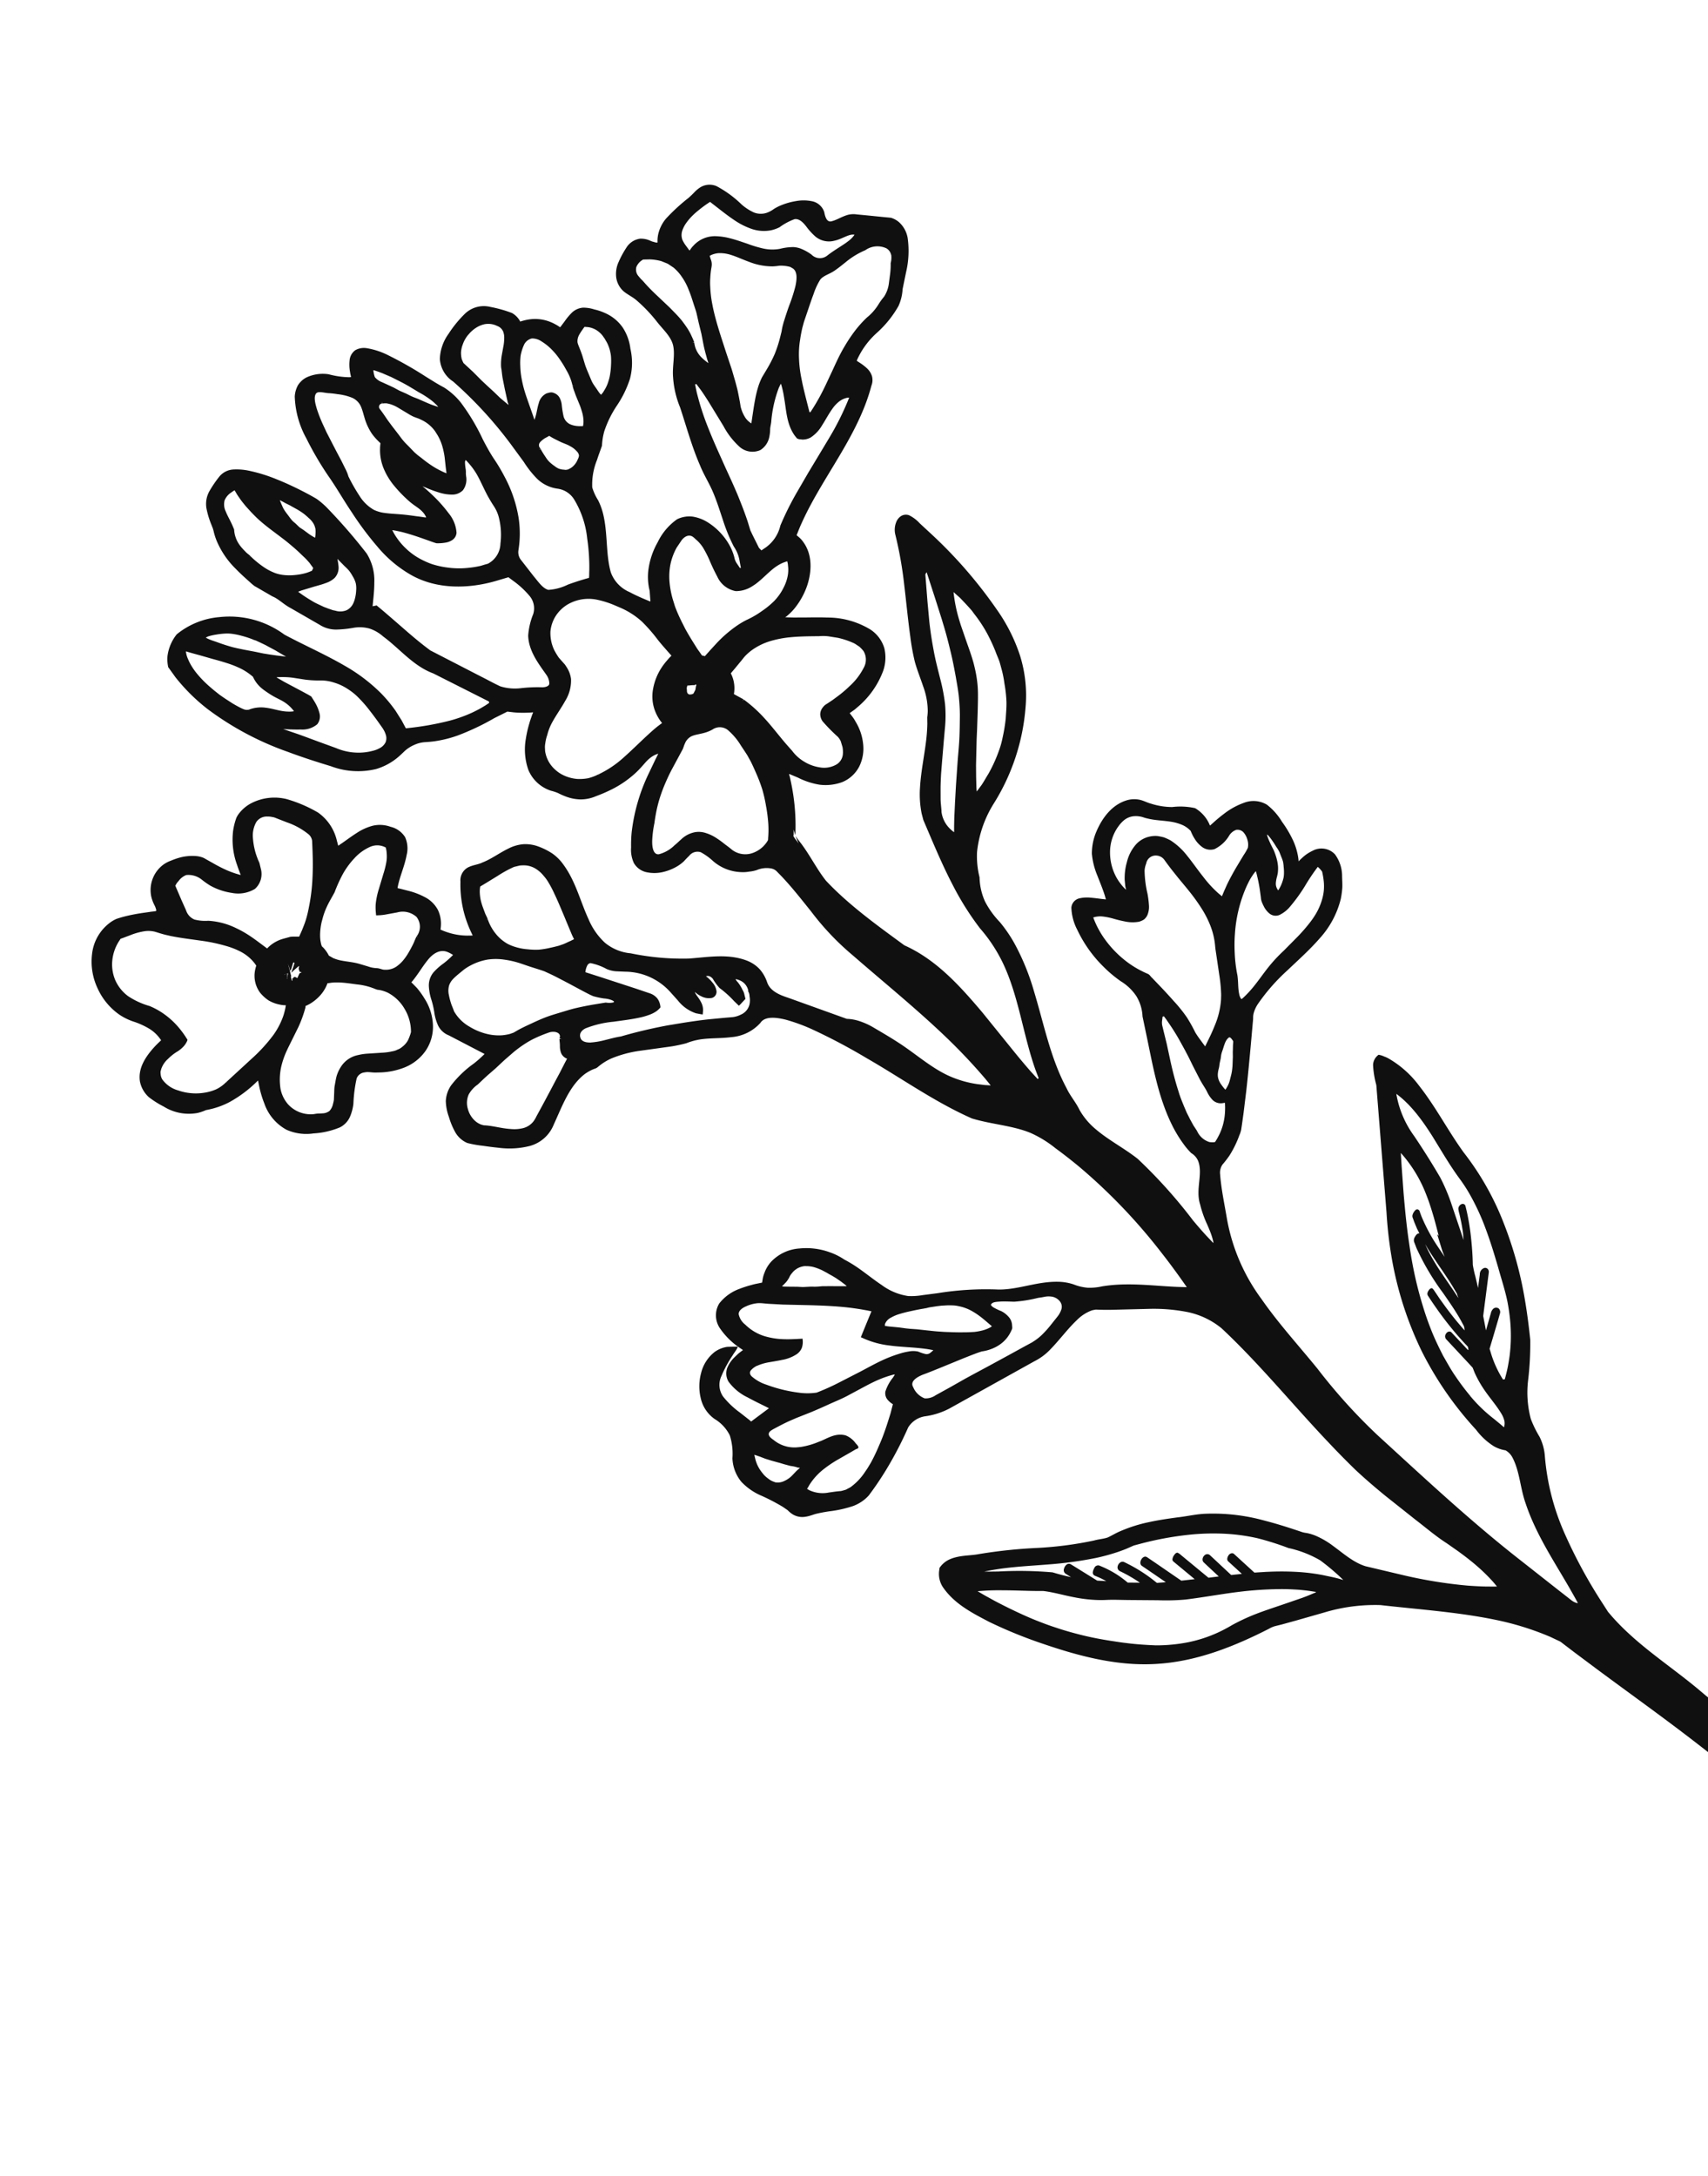 <svg xmlns="http://www.w3.org/2000/svg" xmlns:xlink="http://www.w3.org/1999/xlink" width="252" height="321" viewBox="0 0 252 321">
  <defs>
    <clipPath id="clip-path">
      <rect id="Rectangle_1208" data-name="Rectangle 1208" width="252" height="321" transform="translate(1668 1173)" fill="#fff" stroke="#707070" stroke-width="1"/>
    </clipPath>
    <clipPath id="clip-path-2">
      <rect id="Rectangle_1207" data-name="Rectangle 1207" width="200.022" height="540.416" fill="none"/>
    </clipPath>
  </defs>
  <g id="Groupe_de_masques_19" data-name="Groupe de masques 19" transform="translate(-1668 -1173)" clip-path="url(#clip-path)">
    <g id="Groupe_2785" data-name="Groupe 2785" transform="translate(1627.799 1316.898) rotate(-46)">
      <g id="Groupe_2784" data-name="Groupe 2784" clip-path="url(#clip-path-2)">
        <path id="Tracé_7334" data-name="Tracé 7334" d="M198.336,372.185a1.319,1.319,0,0,0-1.078.113l-.832.44-1.645.912c-1.09.62-2.166,1.262-3.237,1.913l-6.4,3.911a126.071,126.071,0,0,1-13.4,6.69c-2.277,1.039-4.546,2.107-6.757,3.292-.548.281-1.114.631-1.633.882l-1.726.754c-1.133.539-2.267,1.08-3.361,1.695-8.78,4.756-16.377,12.329-19.737,21.86-.808,1.714-.565,3.555-.6,5.284a12.69,12.69,0,0,1-.2,2.576,2.619,2.619,0,0,1-1.337,1.954c-4.91,2.759-9.447,6.59-12.008,11.722l-.771,1.7a1.752,1.752,0,0,1-.122.209c-.05.081-.108.148-.092.012l-.025-.49-.21-4.218a27.044,27.044,0,0,1,.114-4.186l.278-4.212,1.215-18.386.608-9.192c.395-5.984,1.861-11.537,2.195-17.571.552-9.994.429-20.009.307-30.014-.207-17.042-.6-34.113-.758-51.139-.015-3.947-.213-7.9-.53-11.83l-.275-2.945c-.065-.98-.122-1.967-.22-2.953-.183-1.968-.437-3.926-.654-5.882s-.407-3.915-.444-5.875q-.038-1.47.052-2.937c.023-.479.084-.995.121-1.44l.338-1.431a73.09,73.09,0,0,1,3.541-11.235,35.073,35.073,0,0,1,6.133-9.962,7.607,7.607,0,0,0,1.553-2.6,16.094,16.094,0,0,1,.995-2.745,15.168,15.168,0,0,1,3.88-4.294,45.872,45.872,0,0,0,4.483-3.9c1.3-1.555,2.5-3.047,3.686-4.661a56.217,56.217,0,0,0,6.016-10.224,40.96,40.96,0,0,0,3.342-11.37c.685-3.859,1.974-7.626,2.512-11.572a14.907,14.907,0,0,0-.225-5.968,3.659,3.659,0,0,0-.252-.717,2.887,2.887,0,0,0-.391-.779,1.922,1.922,0,0,0-1.646.455,13.6,13.6,0,0,0-1.8,2.406l-7.824,8.861-4.661,5.288a61.252,61.252,0,0,0-4.476,5.464,51.514,51.514,0,0,0-6.625,12.463,50.413,50.413,0,0,0-2.772,13.828,9.787,9.787,0,0,0,.069,3.588,5.139,5.139,0,0,0,.765,1.666,2.575,2.575,0,0,1-.076,1.524c-.721,2.153-2.444,3.912-3.5,6.048-2.208,4.222-3.212,8.886-4.5,13.382l-.5,1.685-.184.575c-.019.178-.1.065-.155-.038a2.153,2.153,0,0,1-.212-.6c-.051-.255-.069-.561-.1-.851l-.186-1.753-.712-7.01c-.988-9.339-1.132-18.752-1.387-28.129a82.5,82.5,0,0,1,.9-13.14c.529-4.38.8-8.783,1.653-13.087a28.231,28.231,0,0,1,5.026-11.975c1.307-1.767,2.544-3.622,3.982-5.227a2.11,2.11,0,0,1,1.257-.737,15.959,15.959,0,0,0,1.652-.181,15.011,15.011,0,0,0,3.188-1.029,3.982,3.982,0,0,0,.787-.38l.674-.48,1.337-.974,2.641-1.993c1.747-1.345,3.468-2.722,5.183-4.1l2.57-2.075c.222-.184.413-.319.659-.544a2.713,2.713,0,0,1,.6-.459,4.607,4.607,0,0,1,1.479-.5,28.506,28.506,0,0,1,6.532-.3c2.193.09,4.4.261,6.625.148a13.433,13.433,0,0,0,6.4-1.805,12.593,12.593,0,0,0,1.362-1c.419-.373.79-.795,1.187-1.19a5.409,5.409,0,0,0,1.589-3,2.727,2.727,0,0,0-1.923-2.738,5.674,5.674,0,0,0-1.674-.372c-.253-.012-.662-.041-.673-.029-.061-.012-.287.051-.146-.055a7.788,7.788,0,0,0,.766-1.033,9.283,9.283,0,0,0,.776-1.5,16.331,16.331,0,0,0,.9-3.222,9.093,9.093,0,0,0,.268-3.361,3.867,3.867,0,0,0-2.143-2.624,10.588,10.588,0,0,0-3.217-.994c-.551-.089-1.1-.155-1.656-.2l-.829-.061c-.138-.008-.24.012-.166-.115a5.2,5.2,0,0,0,.281-3.277,10.065,10.065,0,0,0-2.223-2.537,10.3,10.3,0,0,1-1.837-2.641c-.274-.489-.38-.963-.7-1.513a3.892,3.892,0,0,0-1.214-1.245c-2.028-1.26-4.528-.933-6.587-.15a8.294,8.294,0,0,0-2.855,1.807,10.9,10.9,0,0,0-1.774,2.864c-.47,1-.892,2.013-1.427,2.957-.286.44-.1.453-.541-.08-.329-.436-.653-.885-1.009-1.318a5.09,5.09,0,0,0-1.266-1.178,1.532,1.532,0,0,0-1.8.1,7.593,7.593,0,0,0-1.754,2.91,18.951,18.951,0,0,0-1.228,6.541,18.487,18.487,0,0,0,.23,3.339,7.375,7.375,0,0,1,.018,3.171,6.256,6.256,0,0,1-1.527,2.75l-1.871,2.758c-2.471,3.62-5.1,7.249-6.612,11.455a18.951,18.951,0,0,0-.855,3.228,10.663,10.663,0,0,0-.171,1.728,2.481,2.481,0,0,1-.1,1.478c-.834,1.921-3.326,2.637-4.45,4.752a15.44,15.44,0,0,0-1.371,2.735c-.194.469-.388.933-.608,1.38a9.511,9.511,0,0,1-.587,1.04l-.155.2,0-.261.053-1.233c.059-1.007.15-2.014.26-3.019a74.087,74.087,0,0,0,.864-12.169c-.261-2.547-1.006-4.99-1.159-7.479a10.384,10.384,0,0,1,.374-3.665c.462-1.244.536-2.461.995-3.65,1.535-4.794,4.49-8.968,6.948-13.39a34.761,34.761,0,0,0,3.073-6.974,20.6,20.6,0,0,0,.767-3.756,12.855,12.855,0,0,1,.661-3.65,9.124,9.124,0,0,1,2.008-3.067,12.782,12.782,0,0,1,2.428-2.859,16.75,16.75,0,0,1,6.7-3.16,31.289,31.289,0,0,0,13.644-6.533,19.772,19.772,0,0,0,4.894-5.851,25.491,25.491,0,0,0,2.52-7.2A67.737,67.737,0,0,0,170.2,82.1l-.039-1.9a5.2,5.2,0,0,0-.247-1.976,1.367,1.367,0,0,0-.849-.729,1.828,1.828,0,0,0-1.084.053,3.023,3.023,0,0,0-1.563,1.291,57.175,57.175,0,0,1-4.439,6.1c-1.592,1.958-3.243,3.875-4.806,5.873a32.521,32.521,0,0,0-2.23,3.1c-.648,1.109-1.162,2.271-1.741,3.382a10.712,10.712,0,0,1-2.139,3,7.817,7.817,0,0,1-.725.594l-.68.677q-.687.633-1.423,1.219c-1.967,1.554-4.149,2.862-6.09,4.533a14.388,14.388,0,0,0-2.594,2.844l-.507.835-.377.89-.739,1.747c-.98,2.331-1.946,4.676-2.75,7.085a42.127,42.127,0,0,0-1.827,7.395,22.707,22.707,0,0,1-1.848,7.247c-2.011,4.605-5.217,8.6-7.488,13.157l-.408.864c-.177.393-.121.308-.265.3-.063,0-.087-.026-.067-.09l.026-.417.056-.941q.159-1.881.388-3.759l.928-7.527c.5-5,.89-10.237-.874-15.12-.661-4.857-1.424-10.011-1.177-14.952.287-2.15,1.049-4.238,1.4-6.449l.12-.825c.036-.148.074-.394.1-.525-.175.352-.318.719-.47,1.081.023-.162.065-.323.083-.486a5.194,5.194,0,0,1,.164-.825.88.88,0,0,0,.172-.116c.185-.165.355-.346.536-.515-.138.249-.29.492-.42.746.4-.329.805-.718,1.189-1.092a30.762,30.762,0,0,0,2.25-2.458,31.808,31.808,0,0,0,1.975-2.683c.387-.537.424-.794.481-.632l.485,1.239a10.886,10.886,0,0,0,1.46,3.021,7.129,7.129,0,0,0,2.629,2.16,4.931,4.931,0,0,0,3.413.183,5.979,5.979,0,0,0,2.8-1.943,7.774,7.774,0,0,0,1.542-3.015,5.756,5.756,0,0,0,.2-.824l.1-.654c-.1-.107.75.148,1.24.16a12.857,12.857,0,0,0,6.611-.943,5.944,5.944,0,0,0,2.589-2.22,5,5,0,0,0,.569-3.365,12.147,12.147,0,0,0-3.178-5.867c-.741-.832-1.527-1.611-2.3-2.394l-1.145-1.181-.551-.6-.2-.229c-.012-.022-.075-.075-.044-.07l.11.025a2.156,2.156,0,0,0,.426.055,7.622,7.622,0,0,0,1.7-.032,11.008,11.008,0,0,0,3.251-.911c2.006-.931,3.955-2.611,4.338-4.973a3.629,3.629,0,0,0,.062-.868l-.026-.433c0-.017-.017-.074.033-.075.358-.14.967-.4,1.447-.575q1.542-.562,3.124-1.011c2.109-.6,4.256-1.077,6.4-1.568,4.284-.976,8.655-2.036,12.536-4.22a2.227,2.227,0,0,0,1.061-.914,2.66,2.66,0,0,0,.32-1.343,7.472,7.472,0,0,0-.143-1.294l-.1-.513c-.014-.031-.006-.05.03-.055l.184-.078a11.954,11.954,0,0,1,4.818-.636,15.661,15.661,0,0,0,5.058-.457,6.863,6.863,0,0,0,2.207-1.292l2.116-1.342a13.781,13.781,0,0,0,3.826-3.355,4.055,4.055,0,0,0,.8-2.509,3.222,3.222,0,0,0-.365-1.352l-.785-.985L197.3,42.878l-.786-.985a3.3,3.3,0,0,0-.962-.916c-.767-.456-1.632-.642-2.275-1.027-.72-.341-.359-1.1.127-1.772a2.389,2.389,0,0,0-.108-2.429,6.285,6.285,0,0,0-1.622-1.705,9.985,9.985,0,0,0-2.006-1.163,6.43,6.43,0,0,0-1.127-.378,3.948,3.948,0,0,1-1.005-.311,2.749,2.749,0,0,1-1.383-1.452,7.477,7.477,0,0,1-.41-2.121,16.035,16.035,0,0,0-.625-4.54,2.608,2.608,0,0,0-1.807-1.6,4.643,4.643,0,0,0-1.2-.117c-.363,0-.728-.017-1.1-.045a28,28,0,0,0-4.549-.266,5.514,5.514,0,0,0-2.26.676,4.523,4.523,0,0,0-.956.714l-.128.128c-.015.018-.031.034-.052.014a.251.251,0,0,1-.055-.046.984.984,0,0,1-.13-.179l-.258-.48c-.041-.1-.125-.352-.2-.515a3.261,3.261,0,0,0-.717-1.009,2.819,2.819,0,0,0-2.366-.531,13.84,13.84,0,0,0-2.227.614,4.237,4.237,0,0,0-1.964,1.356,3.341,3.341,0,0,0-.71,2.305c.1.849.329,1.475.366,2.233a22.417,22.417,0,0,1-.2,4.447c-.2,1.5-.107,3.057-.965,4.2-.831,1.132-2.228,1.906-3.248,3.07a14.055,14.055,0,0,0-2.494,3.852c-1.376,2.624-2.952,5.249-4.108,8.054-.6,1.331-.937,2.762-1.484,4.052-.545,1.312-1.235,2.569-1.9,3.849a26.057,26.057,0,0,0-1.763,3.99,5.225,5.225,0,0,1-.794,1.9l-.628.874c-.138.265-.141.1-.234.1l.175-.831a2.429,2.429,0,0,1,.4-.894,7.682,7.682,0,0,0,.871-2.076,9.4,9.4,0,0,0,.08-4.437,5.9,5.9,0,0,0-.924-2.074,4.1,4.1,0,0,0-1.865-1.368,8.762,8.762,0,0,0-4.442.3,11.125,11.125,0,0,0-3.984,1.924,8.305,8.305,0,0,0-1.572,1.6c-.121.144-.214.307-.321.46a1.814,1.814,0,0,1-.129.184l-.181.2-.726.806c-.105.136-.128.125-.18-.023l-.389-1.006c-.251-.673-.488-1.349-.678-2.031a5.048,5.048,0,0,1,.166-3.995c1.4-2.413,3.781-4.257,5.379-6.75a9.735,9.735,0,0,0,.982-2.005,7.472,7.472,0,0,1,.756-1.932,9.664,9.664,0,0,1,3.433-2.322c.657-.334,1.265-.576,2-.927a9.453,9.453,0,0,1,1.752-1.224,15.67,15.67,0,0,1,4.039-1.3,15.562,15.562,0,0,0,4.189-1.368,9.212,9.212,0,0,0,3.217-3.023,7.24,7.24,0,0,0,1.467-3.006,6.2,6.2,0,0,0-.278-3.343,8.069,8.069,0,0,0-.716-1.51,5.235,5.235,0,0,0-.981-1.391,2.676,2.676,0,0,0-1.658-.658,9.041,9.041,0,0,0-1.668.122l-.8.1-.234.024c-.057.024-.068-.019-.07-.078l-.051-.275c-.028-.138-.058-.275-.1-.411a6.083,6.083,0,0,0-.265-.8,6.02,6.02,0,0,0-2.069-2.643,6.9,6.9,0,0,0-.71-.456c-.213-.144-.307-.106-.248-.226a3.091,3.091,0,0,0,.037-1.676,18.585,18.585,0,0,0-1.566-2.915,4.02,4.02,0,0,0-3.334-2.008,17.313,17.313,0,0,0-3.837.325,6.682,6.682,0,0,0-3.531,1.648,4.311,4.311,0,0,0-1.033,3.737,60.259,60.259,0,0,1-.757,12.606l-.537,3.124a14.822,14.822,0,0,0-.423,3.207,5.362,5.362,0,0,0,1.058,3.131,3.413,3.413,0,0,1,.559,2.784,13.831,13.831,0,0,1-2.834,5.467,28.508,28.508,0,0,1-2.054,2.383c-.358.383-.736.748-1.117,1.106-.362.305-.888.879-.877.682-.92-.541-1.862-1.048-2.822-1.513a7.5,7.5,0,0,1-2.555-1.537c-.425-.75-.157-1.917-.058-2.925l.447-3.143a1.838,1.838,0,0,1,.7-1.122c.44-.313.871-.636,1.282-.989a15.479,15.479,0,0,0,2.222-2.348,19.41,19.41,0,0,0,2.934-5.715,25.583,25.583,0,0,0,.836-3.093c.235-1.02.553-2.021.888-3.023a30.591,30.591,0,0,0,1.669-6.185,10.159,10.159,0,0,0-.132-3.281c-.293-.984-.495-2.036-.723-3.067a55.516,55.516,0,0,0-1.588-6.189,10.9,10.9,0,0,0-1.418-2.932,2.592,2.592,0,0,0-1.406-1.037,2.073,2.073,0,0,0-1.706.471,5.873,5.873,0,0,0-1.145,1.206,3.742,3.742,0,0,0-.238.332l-.161.243c-.059.066-.019.057-.208-.091A12.418,12.418,0,0,1,125.4,2.2a5.69,5.69,0,0,0-2.61-2.031,3.2,3.2,0,0,0-1.722-.1,3.936,3.936,0,0,0-1.5.808A13.7,13.7,0,0,0,116.3,6.429a46.974,46.974,0,0,0-1.727,6.156c-.4,2.079-1.009,4.105-1.448,6.19a46.6,46.6,0,0,0-1.027,6.309,18.238,18.238,0,0,0,.443,6.406c1.088,4.256,4.408,7.545,8.077,9.65l1.4.79c.328.22.24.025.289.363l.1.781a12.929,12.929,0,0,1,.063,3.1,2.834,2.834,0,0,1-1.572,2.32,10.3,10.3,0,0,0-2.78,1.661c-1.6,1.632-1.924,4-2.307,5.968a2.277,2.277,0,0,1-.639,1.212c-.276.211-.722-.013-1.077-.355a21.562,21.562,0,0,0-2.3-2.2,7.294,7.294,0,0,1-1.915-2.363c-.329-.922-.611-2-.925-3l-1.834-6.1-.458-1.524-.114-.381a1.066,1.066,0,0,1-.043-.151l-.024-.2-.093-.785c-.114-1.047-.189-2.1-.251-3.157l-.166-3.174-.092-1.591-.056-.8-.038-.491c.032-.137-.154-.149-.22-.229l-.176-.119c-.032-.028-.1-.056-.1-.085l.164-.129.853-.673c.568-.453,1.131-.92,1.659-1.433a7.457,7.457,0,0,0,2.308-3.791,80.415,80.415,0,0,0,.78-8.675,11.742,11.742,0,0,0-.11-2.224c-.166-.713-.364-1.412-.569-2.11-.42-1.392-.888-2.769-1.439-4.118a23.428,23.428,0,0,0-1.979-3.912,8.829,8.829,0,0,0-1.429-1.72,2.876,2.876,0,0,0-2.186-.762,16.922,16.922,0,0,0-2.486.42A3.854,3.854,0,0,0,98.67,2.935a12.482,12.482,0,0,0-1.242,2.209l-.261.565a5.868,5.868,0,0,1-.3.5,9.5,9.5,0,0,0-.6,1.124,12.629,12.629,0,0,0-1.039,4.922c-.028.837-.009,1.671.022,2.5.026.429.01.794.075,1.274l.3,1.208.3,1.208c.059.218.077.366.17.642a3.555,3.555,0,0,1,.159.554c.164.767.185,1.64.424,2.44l1.213,4.848a4.493,4.493,0,0,0,1.206,2.254,16.588,16.588,0,0,0,1.925,1.624,5.434,5.434,0,0,1,1.561,1.759,5.7,5.7,0,0,1,.574,2.3c.408,2.961-.058,6.194,1.218,9.1l2.707,8.737c.043.023-.1.184-.1.213l-.618-.131-.793-.212q-.784-.237-1.551-.537a21.1,21.1,0,0,1-2.945-1.467,43.368,43.368,0,0,1-5.3-3.861c-.048-.019-.029-.064-.017-.092l.129-.4.259-.8.4-1.639a21.034,21.034,0,0,0,.365-3.356,25.324,25.324,0,0,0-.807-6.67c-.537-2.174-1.236-4.291-1.909-6.408-.332-1.04-.678-2.157-.959-3.142a13.641,13.641,0,0,0-4.821-8.723,11.442,11.442,0,0,0-6.189-2.75,6.449,6.449,0,0,0-3.211,1.216,5.29,5.29,0,0,0-.642.6q-.146.162-.281.335l-.129.174a.472.472,0,0,0-.12.291L77.542,17a27.643,27.643,0,0,0-.077,6.716,44.177,44.177,0,0,0,3.676,12.849c.889,2.047,1.867,4.048,2.885,6.031a11.3,11.3,0,0,0,4.36,5.109,8.881,8.881,0,0,0,3.244,1.074c.553.076,1.163.084,1.675.11a5.192,5.192,0,0,1,1.532.379,4.551,4.551,0,0,1,1.338.81c.406.372.838.756,1.287,1.094a17.461,17.461,0,0,0,2.879,1.771,36.717,36.717,0,0,0,5.533,2.078l-.046-.018,1.575.556.394.138c.2.079.066-.009.184.127l.5.66a16.043,16.043,0,0,0,1.109,1.237l.6.575.289.254-.141.058c-.1.041-.33.136-.485.212-.344.158-.686.318-1.02.5a17.178,17.178,0,0,0-1.942,1.187,9.085,9.085,0,0,0-3.014,3.438A5.418,5.418,0,0,0,104,68.506a6.634,6.634,0,0,1,.467.975,10.269,10.269,0,0,0,.39,1.081,6.458,6.458,0,0,0,1.252,1.959,5.689,5.689,0,0,0,1.93,1.3,21.506,21.506,0,0,0,2.085.883,15.343,15.343,0,0,0,4.448.931c.755.05,1.542-.012,2.257-.035a4.928,4.928,0,0,1,1.057.086,3.522,3.522,0,0,1,.5.138c.147.052.365.156.365.156a1.085,1.085,0,0,1,.125.078c.075.031-.1.046-.14.07l-.744.233-2.134.714a27.268,27.268,0,0,0-7.975,4.194,19.6,19.6,0,0,0-1.69,1.509,4.7,4.7,0,0,0-1.383,1.9,2.84,2.84,0,0,0,.365,2.36,5.517,5.517,0,0,0,1.657,1.655,7.367,7.367,0,0,0,2.123.942,5.785,5.785,0,0,0,1.163.179c.411-.014.777-.013,1.117,0a1.553,1.553,0,0,1,1.575.863,8.719,8.719,0,0,1,.319,2.123,6.637,6.637,0,0,0,1.727,4.223,4.989,4.989,0,0,0,.858.78,5.072,5.072,0,0,0,.95.649,3.749,3.749,0,0,1,1.612,1.321,1.572,1.572,0,0,1,.291.9l-.034,1.113c-.037.74-.09,1.48-.163,2.219-.144,1.48-.345,2.957-.533,4.441a39.435,39.435,0,0,0-.386,8.988c.309,5.955.826,11.917.867,17.871a83.543,83.543,0,0,1-.4,8.91l-.119.979c-.009.092-.009.206-.083.08l-.51-.6-.664-.882a15.69,15.69,0,0,1-2.04-3.876c-.977-2.768-1.055-5.8-1.641-8.74-.285-1.487-.641-2.913-.994-4.385a10.327,10.327,0,0,0-.81-2.148,6.418,6.418,0,0,0-.626-.984c-.1-.142-.279-.339-.342-.414l-.213-.476-3.529-7.849c-.616-1.258-1.157-2.642-.545-3.854a5.64,5.64,0,0,0,.633-2.156,5.094,5.094,0,0,0-.4-2.226c-1.182-2.794-3.732-4.565-5.781-6.422A37.728,37.728,0,0,1,94.9,93.6a6.92,6.92,0,0,1-1.519-3.844,10.017,10.017,0,0,1,.828-4.143c1.04-2.684,2.687-5.221,3.205-8.22a6.8,6.8,0,0,0,.056-2.29,9.907,9.907,0,0,0-.656-2.161A5.535,5.535,0,0,0,95.5,71.045a5.845,5.845,0,0,0-1.99-1.152c-1.42-.523-2.867-.735-4.159-1.335-.684-.242-1.158-.711-1.977-1.018a2.159,2.159,0,0,0-2.311.643,16.265,16.265,0,0,0-3.139,3.908,17.433,17.433,0,0,0-1.085,2.276l-.209.554c-.014.022-.016.09-.039.073l-.16-.147-.422-.428A9.42,9.42,0,0,1,78.6,72.485a10.564,10.564,0,0,1-.518-1.084l-.15-.389c-.018-.039.017-.028.018-.04l.237-.183a4.744,4.744,0,0,0,1.56-2.1,4.5,4.5,0,0,0,.041-2.623,10.821,10.821,0,0,0-.976-2.355l-.62-1.088-.254-.422c0-.048-.04.005.089-.1,1.315-.875,2.925-1.411,4.348-2.355a4.061,4.061,0,0,0,1.733-1.99,3.475,3.475,0,0,0-.391-2.611,4.624,4.624,0,0,0-1.706-1.993,7.9,7.9,0,0,0-2.39-.955c-.82-.2-1.641-.335-2.446-.491l-.821-.17c-.028-.014.01-.031.025-.066.114-.175.221-.357.324-.541a6.974,6.974,0,0,0,1.091-4.947,20.111,20.111,0,0,0-1.8-4.724A7.479,7.479,0,0,0,72.094,38a5.494,5.494,0,0,0-2.6-.287,3.178,3.178,0,0,0-.691.175c-.192.1-.386.182-.571.286a9.791,9.791,0,0,0-1.087.681,10.8,10.8,0,0,0-3.208,3.915c-.2.371-.381.747-.556,1.124l-.122.261c-.007.024-.015.036-.027.007.055.1-.211-.367-.381-.719s-.336-.731-.483-1.107A21.877,21.877,0,0,1,61.652,40l-.314-1.2a2.42,2.42,0,0,0-.236-.652,3.827,3.827,0,0,0-.366-.568,7.019,7.019,0,0,0-1.965-1.692,10.246,10.246,0,0,0-1.129-.565,4.612,4.612,0,0,0-1.267-.418,4.674,4.674,0,0,0-4.626,2.051,5.629,5.629,0,0,0-.558,1.187c-.109.36-.383.793-.406.732-.076.072-.479-.348-.791-.565l-.984-.765c-.664-.5-1.348-.989-2.065-1.43q-.537-.332-1.1-.62a4.884,4.884,0,0,0-1.306-.335A6.66,6.66,0,0,0,39.628,36.5a9.226,9.226,0,0,0-3.061,4.057,9.54,9.54,0,0,0-.584,5.049,8.656,8.656,0,0,0,.811,2.42,11.484,11.484,0,0,1,.775,2.272,5.465,5.465,0,0,1-.012,2.313c-.027.11-.009.047-.031.065l-.579-.025c-.421-.014-.845-.009-1.269.015-1.644.1-3.553.475-4.689,2a4.213,4.213,0,0,0-.739,2.546,13.7,13.7,0,0,0,.522,2.516,7.02,7.02,0,0,0,2.787,4.263,6.724,6.724,0,0,0,1.168.6c.194.14.658.454.99.647a11.742,11.742,0,0,0,2.327,1.047,18.376,18.376,0,0,0,4.979.794l.174.008c.026-.019-.019.039-.053.086l-.485.706a15.362,15.362,0,0,0-1.237,2.214,7.02,7.02,0,0,0-.519,5.076,7.185,7.185,0,0,0,2.378,3.23,11.786,11.786,0,0,0,3.336,2.176,3.189,3.189,0,0,0,2.123,0,6.752,6.752,0,0,0,1.781-.99,20.794,20.794,0,0,1,3.017-2.247,1.4,1.4,0,0,1,1.468.242c.468.3.779.917,1.295,1.358a10.656,10.656,0,0,0,3.23,2.324,6.913,6.913,0,0,0,3.977.567,6.279,6.279,0,0,0,3.546-1.9,7.794,7.794,0,0,0,1.9-3.519,12.035,12.035,0,0,0,.361-1.964l.027-.994,0-.158.132-.005c1.339-.091,2.6-.421,3.84-.532,1.234-.135,2.47.133,2.933,1.228a4.551,4.551,0,0,1,.254.846c.031.156.013.051,0,.083a12.58,12.58,0,0,1-1.874-.144,8.772,8.772,0,0,0-2.011-.142,3.015,3.015,0,0,0-1.917.946,7.768,7.768,0,0,0-1.168,1.66,12.708,12.708,0,0,1-1.032,1.582,7,7,0,0,0-1.01,1.766,2.949,2.949,0,0,0,.072,2.149l-.014-.039,1.294,4.366.324,1.091.075.26a17.357,17.357,0,0,1-2.119-.161,15.6,15.6,0,0,0-4.644-.173,4.416,4.416,0,0,0-2.208,1.048,7.34,7.34,0,0,0-1.367,1.957,10.754,10.754,0,0,0-.944,2.156,3.717,3.717,0,0,0,.071,2.475,16.668,16.668,0,0,0,1.313,1.954c.445.617.9,1.236,1.377,1.836a12.207,12.207,0,0,0,3.433,3.16,5.3,5.3,0,0,0,4.691.323c2.8-.975,5.727-2.331,8.6-1.872a6.657,6.657,0,0,1,1.032.287,5.332,5.332,0,0,1,.492.213,1.356,1.356,0,0,0,.374.139l.29.035a8.162,8.162,0,0,1,2.105.53,17.119,17.119,0,0,1,3.806,2.287l3.585,2.811a21.657,21.657,0,0,0,1.92,1.3,9.751,9.751,0,0,1,1.907,1.139c1.161.908,2.163,2.057,3.385,3.037a6.427,6.427,0,0,0,4.484,1.607c1.216-.229,2.233,1.175,2.923,2.357a26.478,26.478,0,0,1,1.762,4.018,87.094,87.094,0,0,1,2.451,8.528c1.445,5.731,2.313,11.684,4.386,17.336,1.384,2.7,3.373,4.976,4.46,7.67a16.5,16.5,0,0,1,.943,4.247c.207,1.468.354,2.937.469,4.411a83.217,83.217,0,0,1-.716,17.707c-.2,1.467-.449,2.928-.713,4.385l-.322,1.681-.874-.956c-1.962-2.2-3.753-4.609-5.976-6.661a22.124,22.124,0,0,0-1.743-1.452,8.4,8.4,0,0,1-1.624-1.389,7.192,7.192,0,0,1-1.087-1.828,7.586,7.586,0,0,0-1.312-1.921c-2.112-2.282-4.99-3.447-6.956-5.555a44.658,44.658,0,0,0-6.6-6.061l-1.74-1.388a10.19,10.19,0,0,1-1.584-1.444,8.689,8.689,0,0,1-1.547-3.936c-.264-1.437-.382-2.92-.629-4.408a18.688,18.688,0,0,0-.5-2.171,9,9,0,0,0-.682-2.213,10.074,10.074,0,0,0-2.732-3.684,6.343,6.343,0,0,0-4.312-1.654,4.844,4.844,0,0,0-1.845.42,4.529,4.529,0,0,0-.835.435l-.386.268-.083.057-.583-.4a8.606,8.606,0,0,0-.761-.486,15.159,15.159,0,0,0-1.6-.857,6.683,6.683,0,0,0-3.655-.668,3.384,3.384,0,0,0-2.585,2.7,10.853,10.853,0,0,0-.091,3.662l.151.89a.319.319,0,0,0,.007.04l-.711-.108c-.3-.035-.615-.032-.923-.048a4.619,4.619,0,0,0-1.888.325,2.372,2.372,0,0,0-1.311,1.535,7.519,7.519,0,0,0,.3,3.688c.3,1.127.724,2.352,1.019,3.328l-.647-.105-1.75-.286-.838-.137L57.534,154l-.181-1.76a12.467,12.467,0,0,1-.02-3.422,3.026,3.026,0,0,1,2.024-2.269,17.672,17.672,0,0,1,3.336-.925c.234-.081,1.251-.163,1.429-.359-.373-.367-.778-.793-1.126-1.111a4.3,4.3,0,0,0-1.765-.78,5.615,5.615,0,0,0-3.651.712,7.439,7.439,0,0,0-2.7,2.52,5.107,5.107,0,0,0-.8,3.631,5.88,5.88,0,0,1-.183,3.287,8.964,8.964,0,0,1-2.158,2.624,5.823,5.823,0,0,0-1.587,3.353,8.859,8.859,0,0,0,.6,3.617,29.807,29.807,0,0,1,.991,3.359l.141.848a4.306,4.306,0,0,0,.064.907,2.731,2.731,0,0,0,1.078,1.671c.526.411,1.092.613,1.549.926.483.309.951.655,1.42,1.009a17.577,17.577,0,0,0,3.011,2,5.834,5.834,0,0,0,1.8.546,5.2,5.2,0,0,0,.978.048l.885-.12c1.18-.172,2.353-.385,3.515-.646A54.083,54.083,0,0,0,73,171.651a3.531,3.531,0,0,1,3.031.721,10.98,10.98,0,0,0,3.194,1.7l11.019,3.352,2.755.838a8.433,8.433,0,0,0,2.919.471c1.956.007,3.863-.266,5.734-.187a6.076,6.076,0,0,1,2.615.594,5.644,5.644,0,0,1,.494.344l.485.534c.322.364.664.7,1,1.053l4.1,4.038a25.8,25.8,0,0,1,3.571,4.39,11.662,11.662,0,0,1,1.746,5.241c.121,7.6-.811,15.269-1.15,22.936-.088,1.921-.148,3.841-.15,5.77.026,1.935.146,3.854.3,5.771l.558,5.734c.218,1.88.327,3.853.706,5.728,0,0,.061.387.3,1.89.106.752.251,1.783.353,3.188.045.7.077,1.5.063,2.4-.007.45-.031.925-.065,1.426-.026.274-.055.563-.1.848-.168-.164-.469-.466-.754-.773-.608-.623-1.341-1.459-2.174-2.456a67.99,67.99,0,0,1-5.483-7.9c-.935-1.574-1.908-3.215-2.892-4.874-.846-1.654-.917-3.631-1.182-5.552a12.239,12.239,0,0,0-.691-2.853,6.833,6.833,0,0,0-.669-1.3,3.737,3.737,0,0,1-.343-.539l-.292-.615c-.777-1.632-1.555-3.171-2.337-4.545a28.478,28.478,0,0,0-5.221-6.877c-1.039-1.021-2.281-1.8-3.36-2.7-1.122-.885-2.259-1.765-3.462-2.565a21.614,21.614,0,0,0-3.819-2.07c-.638-.284-1.446-.492-1.995-.709-.549-.266-1.134-.8-1.746-1.151a53.746,53.746,0,0,1-6.646-5.305,73.224,73.224,0,0,0-6.591-5.521c-1.118-.786-2.072-1.946-3.522-2.55a3.472,3.472,0,0,0-1.149-.26,2.888,2.888,0,0,0-.6.019,1.22,1.22,0,0,0-.219.031l-.157.113-.243.179A3.571,3.571,0,0,0,59.65,191.6c-.65,3,.244,5.868,1.045,8.6a68.34,68.34,0,0,0,3.206,7.986c2.424,5.16,5.3,10.3,9.633,14.193,4.3,3.91,9.68,6.325,15.075,8.183a3.844,3.844,0,0,1,.91.376l.915.572,1.852,1.094,3.7,2.142a26.079,26.079,0,0,1,6.59,5.232c3.462,4.521,7.174,8.9,10.211,13.7a42.05,42.05,0,0,1,3.817,7.576l.338,1,.17.5a3.357,3.357,0,0,1,.067.464l.248,2.131.54,4.256c.743,5.669,1.579,11.321,2.224,16.991,2.027,17.716,2.343,35.566,2.672,53.376.3,16.484-.072,32.84-1.015,49.332-.26,4.543-.619,9.083-1.155,13.6-.135,1.239-.291,2.476-.458,3.711-.007.066-.006.133-.016.2-.011.1-.032.187-.052.28-.276,1.278-.3,2.531-.665,3.831q-.612,2.2-1.414,4.343a.812.812,0,0,1-.313.462.829.829,0,0,1-.711-.074,22.737,22.737,0,0,1-5.121-2.742c-2.386-1.863-5.069-3.462-7.591-5.172L98.84,404.01c-.9-.649-1.922-1.136-2.386-2.13a20.069,20.069,0,0,0-1.928-2.75,11.865,11.865,0,0,0-5.469-3.763,27.391,27.391,0,0,0-6.319-2.177,47.507,47.507,0,0,0-13.16-2.081,37.21,37.21,0,0,0-13.1,2.359,40.553,40.553,0,0,0-6.028,2.9c-1.86,1.215-3.776,2.319-5.739,3.351-3.927,2.058-8,3.823-12.058,5.637-4.005,1.906-8.047,3.856-12.454,4.433a117.3,117.3,0,0,1-12.544,1.11c-2.114.113-4.173.042-6.331.306a1.662,1.662,0,0,0-1.236,1.121,1.417,1.417,0,0,0,.486,1.586,18.175,18.175,0,0,0,2.638,1.787c3.7,2.093,7.81,3.234,11.842,4.387a103.6,103.6,0,0,0,12.245,3.1A60.9,60.9,0,0,0,39.89,424.2a45.5,45.5,0,0,0,6.3-.612l6.2-1.163c8.252-1.54,16.606-3.248,24.261-6.893a45.141,45.141,0,0,0,5.505-3.129c.9-.563,1.736-1.206,2.571-1.853.826-.672,1.713-1.167,2.588-1.777a14.123,14.123,0,0,1,5.624-2.531,5.965,5.965,0,0,1,2.954.665,28.947,28.947,0,0,1,2.839,1.329,66.7,66.7,0,0,1,10.254,7.266,24.924,24.924,0,0,1,4.187,4.632c1.309,1.641,1.77,3.762,3.163,5.468.1.126.178.168.159.218l.039.381.077.787.157,1.574.314,3.148c.24,2.1.352,4.169.492,6.287.077,2.057,0,4.2.008,6.3s.1,4.21.171,6.314c.313,8.416.85,16.821,1.517,25.214.939,11.886,2.17,23.751,3.412,35.6a163.159,163.159,0,0,1,.515,17.844l-.109,4.469a16.164,16.164,0,0,0,.278,4.508,4.112,4.112,0,0,0,.491,1.065,1.486,1.486,0,0,0,.427.48l.517.261a4,4,0,0,0,1.123.359,2.221,2.221,0,0,0,1.2-.244,3.424,3.424,0,0,0,1.355-1.893,11.868,11.868,0,0,0,.456-2.227,67.154,67.154,0,0,0,.045-8.959l-.294-8.94-.587-17.88a295.147,295.147,0,0,0-3.378-35.6l-.522-10.425-.262-5.218c-.035-.839-.109-1.807-.109-2.541.261-.824.5-1.657.825-2.458a33.9,33.9,0,0,1,5.127-8.985,25.089,25.089,0,0,1,7.808-6.7,16.916,16.916,0,0,1,4.9-1.58c1.714-.353,3.407-.778,5.086-1.26a58.728,58.728,0,0,0,9.782-3.734,42.95,42.95,0,0,0,16.122-13.114c2.931-4.079,5.345-8.48,8.161-12.6a48.106,48.106,0,0,1,4.623-5.866c1.691-1.822,3.685-3.344,5.523-5.058a27.092,27.092,0,0,0,4.945-5.687,14.526,14.526,0,0,0,1.557-3.461c.148-.619.321-1.212.441-1.845a4.618,4.618,0,0,0,.083-.976,1.058,1.058,0,0,0-.478-.979M175.7,25.744h0ZM162,42.193c.055.006.054.045.04.09l-.163,1.01c-.128.694-.292,1.383-.46,2.073l-1.047,4.026a11.32,11.32,0,0,0-.557,3.847,2.878,2.878,0,0,0,1.784,2.544,2.948,2.948,0,0,0,2.327-.405,5.808,5.808,0,0,0,.913-.707c.176-.168.574-.4.842-.6a18.466,18.466,0,0,1,4.4-2.7l.445-.149.219-.062h.01c-.02.04.047-.08-.054.1-.076.138-.148.277-.235.41-.163.271-.341.535-.524.8l-.534.719c-1.013,1.366-2.308,2.72-2.713,4.586-.05.227-.051.349-.1.67.077.387.284.478.386.675a2.437,2.437,0,0,0,1.111.715,5.308,5.308,0,0,0,2.438-.033c.961-.185,1.871-.468,2.795-.6a4.926,4.926,0,0,1,1.462-.038,2.936,2.936,0,0,1,1.284.488c.047.063.218.157.163.2l-.418.166A39.643,39.643,0,0,1,172,61.315c-1.226.357-2.479.625-3.726.917l-4.207.969-3.045.753a43.83,43.83,0,0,0-5.38,1.689,5.486,5.486,0,0,1-4.161.623l-.341-.07c-.025-.013-.087,0-.08-.034l.018-.5.728-2.052L152,63.1a1.089,1.089,0,0,1,.089-.21l.134-.239.53-.959c.4-.777.783-1.559,1.143-2.351.31-.678.621-1.356.9-2.043.468-1.111.9-2.235,1.337-3.355l.8-1.993c.552-1.389,1.124-2.768,1.744-4.122a37.935,37.935,0,0,1,2.132-4.065c.179-.292.349-.592.547-.872l.5-.735c.039-.038.036,0,.151.036m2.127,7.117c.514-.666.57-.77.859-1.171.268-.394.554-.78.8-1.189.3-.485.593-.97.867-1.467.243-.42.488-.839.713-1.267l1.085-2.086.658-1.233c.455-.86.914-1.717,1.394-2.557.5-.863,1.018-1.718,1.592-2.526a16.638,16.638,0,0,1,1.675-2.065,9.484,9.484,0,0,1,.984-.94,11.451,11.451,0,0,1,1.288-.981l-.032.016a1.963,1.963,0,0,0,.767-.923l.226-.4c.036-.046.063.008.293.074a3.294,3.294,0,0,1,.957.614,5.386,5.386,0,0,1,1.056,1.488c.41.822.708,1.715,1.1,2.59a9.483,9.483,0,0,0,1.939,2.977,8.11,8.11,0,0,0,.728.616,5.005,5.005,0,0,1,.919,1.139s.044.074.1.168l.069.293c.295.924-.731,1.7-1.608,2.245a24.614,24.614,0,0,1-2.648,1.3c-.571.25-1.133.525-1.7.8-.3.157-.607.29-.9.464a7.439,7.439,0,0,0-.958.6l.027-.019-.776.448a18.33,18.33,0,0,1-2.348,1.146,19.66,19.66,0,0,1-2.375.715l-1.378.32a9.482,9.482,0,0,0-1.332.532,16.19,16.19,0,0,0-1.783,1.042c-.515.336-1.017.688-1.513,1.042l-1.315.941c-.035.033-.064.046-.067-.015a1.36,1.36,0,0,1-.033-.195,2.944,2.944,0,0,1,.013-.879,5.126,5.126,0,0,1,.667-1.65m11.817-23.428a2.065,2.065,0,0,1,.87-.852,4.208,4.208,0,0,1,1.232-.386,8.055,8.055,0,0,1,1.594-.092c.461.01.921.074,1.379.129.371.053.742.111,1.111.184l.542.115c.1.013.1.021.114.191l.146,1.347c.1.942.2,1.891.369,2.836a10.873,10.873,0,0,0,.873,2.858,5.567,5.567,0,0,0,1.742,2.112,5.221,5.221,0,0,0,1.275.651,8.857,8.857,0,0,1,2.4.766c.551.413.538,1.216.425,2a9.547,9.547,0,0,0-.133,1.929,3.126,3.126,0,0,0,1.5,2.506c.984.67,2.293.835,2.7,1.53l0,0a4.173,4.173,0,0,1-1.258,0l-.545-.091c-1.02-.209-2.187-.54-3.228-.673a1.735,1.735,0,0,1-1.482-1.763,6.962,6.962,0,0,0-.493-1.817,3.707,3.707,0,0,0-.561-.877,8.044,8.044,0,0,0-1.553-1.243,6.2,6.2,0,0,1-1.69-1.809,17.989,17.989,0,0,1-1.106-2.144c-.391-.821-.763-1.657-1.229-2.458a9.289,9.289,0,0,0-1.176-1.65,4.273,4.273,0,0,0-3.335-1.456,3.647,3.647,0,0,0-.677.056l-.256.031.143-.833a4.6,4.6,0,0,1,.3-1.1Zm19.781,23.766a3.24,3.24,0,0,1-.95.806,10.631,10.631,0,0,1-1.21,1.052l-1.1.815a4.665,4.665,0,0,1-1.916.864,9.423,9.423,0,0,0-1.326.183,7.638,7.638,0,0,1-2.674.133,16.683,16.683,0,0,0-2.889.131,23.265,23.265,0,0,0-2.543.484c-.434.1-.861.22-1.287.347-.823.253-1.633.541-2.441.824l-2.221.759q-.865.291-1.738.539c-.856.234-1.715.443-2.58.6-.273.038-.042.061-.212-.074l0,0,.208-.336.853-1.381c.423-.681.85-1.356,1.294-2.019,0,0,.209-.3.316-.454a17.865,17.865,0,0,1,1.987-2.459,13.055,13.055,0,0,1,2.1-1.792c.466-.341.955-.656,1.454-.959l.82-.452,1.7-.8c.751-.357,1.5-.713,2.27-1.043a9.674,9.674,0,0,1,2.171-.751c.8-.08,1.6.469,2.509.617.643.137,1.291.205,1.926.292a11.521,11.521,0,0,1,3.3.858,3.088,3.088,0,0,1,2.385,2.108h-.007a1.458,1.458,0,0,1-.214,1.1M167.434,31.5l-.019-1.892c-.008-.646-.02-1.293,0-1.934.009-.578.049-1.15.1-1.72a5.483,5.483,0,0,1,.051-.875,1.474,1.474,0,0,1,.738-1.21,2.16,2.16,0,0,1,1.4-.08c.132.032.067,0,.15.075l.216.211.428.424a7.273,7.273,0,0,1,1,1.406l.389.959.182,1.016a6.685,6.685,0,0,1-.08,1.545s-.047.234-.071.357a8.7,8.7,0,0,1-.675,2.008c-.247.581-.547,1.14-.849,1.7-.173.328-.376.71-.56,1.058-.1.186-.207.374-.325.553l-.705,1.071-.909,1.443c-.309.438-.625.888-.932,1.325-.344.5-.661,1.02-.969,1.547-.281.453-.3.542-.432.765-.021.027-.051.108-.064.082l-.024-.144-.026-.243a6.859,6.859,0,0,1-.041-1.036,3.646,3.646,0,0,1,.809-2.135L166,37.6l.249.137a8.134,8.134,0,0,0,.377-.879,6.712,6.712,0,0,0,.306-.889c.114-.357.17-.726.249-1.09.042-.314.116-.626.14-.941.055-.511.075-1.022.088-1.531Zm-3.523,17.626Zm-18.6,10.791a16.465,16.465,0,0,1-.591,1.709,27.084,27.084,0,0,0-.961,2.547,3.708,3.708,0,0,0,.349,3.455,4.423,4.423,0,0,0,2.28,1.269s.38.094.578.123c1.111.176,2.205.152,3.239.274a6.993,6.993,0,0,1,1.325.28,4.909,4.909,0,0,1,.618.252l.274.136.092.053c.065.028.016.034.019.056l-.2.3c-.185.212-.36.439-.565.635a4.851,4.851,0,0,1-.71.569,6.257,6.257,0,0,1-1.651.767,7.829,7.829,0,0,1-2.414.38,12.436,12.436,0,0,1-2.328-.276,13.238,13.238,0,0,1-2.538-.724,12.355,12.355,0,0,0-1.909-.492,18.488,18.488,0,0,0-3.5-.294l-1.435.034-1.241.049-.124-.22c-.091-.1-.071-.2-.151-.2l.052.011c.173-.767.155-.882.269-1.332l.324-1.3q.2-.778.428-1.542c.123-.441.3-.863.438-1.3.251-.693.511-1.383.824-2.05.168-.406.41-.774.607-1.164a13.314,13.314,0,0,1,1.56-2.234,9.269,9.269,0,0,1,2.106-1.809,8.945,8.945,0,0,1,2.28-.976l1.257-.226c.8-.115,1.55.181,1.58.995a2.606,2.606,0,0,1,.011.344v.026l0,.025a5.191,5.191,0,0,1-.191,1.847m-6.2,33.41a2.628,2.628,0,0,1-.172.83c-.151.27-.3.542-.453.807a4.232,4.232,0,0,1-.655.706,1.979,1.979,0,0,1-1.729.438,3.612,3.612,0,0,1-2.063-1.458,6.216,6.216,0,0,1-1.02-2.287,6.065,6.065,0,0,1-.074-2.418l0-.017,0-.012.027-.382c.052-.7.113-1.4.2-2.1.143-1.254.317-2.508.389-3.781a20.285,20.285,0,0,0-.142-4.066l-.276.039.269-.1c-.218-.786-.255-.917-.383-1.381-.035-.231-.1-.1.164-.3a5.034,5.034,0,0,0,.581-.511,4.764,4.764,0,0,0,1.006-1.539c.141-.341.023-.242.286-.277l.734-.048,1.391-.11.035,0c.324-.025.65-.073.976-.078a7.453,7.453,0,0,1,1.4.13,9.217,9.217,0,0,1,2.753,1.017,15.388,15.388,0,0,1,2.5,1.767c.7.6,1.369,1.245,2.026,1.9l1.014,1.027a6.629,6.629,0,0,1,.923.992l.795,1.136a11.814,11.814,0,0,1,1.075,2.255c.092.3.125.618.191.926a5.163,5.163,0,0,1-.041.908,2.45,2.45,0,0,1-1.781,1.738,9.464,9.464,0,0,1-3.378.376,17.934,17.934,0,0,1-2.575-.276l-.6-.1-.848-.185-.425-.1a1.919,1.919,0,0,0-.566,0,1.639,1.639,0,0,0-.988.445,1.888,1.888,0,0,0-.486.944,25.514,25.514,0,0,0-.087,3.148M107.316,64.2a2.659,2.659,0,0,1,.485-.627,2.825,2.825,0,0,1,.593-.53,6.14,6.14,0,0,1,1.106-.666l.032-.016a7.822,7.822,0,0,1,1.915-.784c1.141-.309,2.334-.476,3.517-.793a5.72,5.72,0,0,0,2.935-1.63,4.146,4.146,0,0,0,.788-1.6l.119-.524v0l0-.04.105-1.32a10.956,10.956,0,0,1,.339-1.271,5.826,5.826,0,0,1,1.59-2.309,5.2,5.2,0,0,1,1.946-.967,5.283,5.283,0,0,1,3.139.183,6.143,6.143,0,0,1,2.989,2.381,13.613,13.613,0,0,1,1.319,2.649l.25.651a11.572,11.572,0,0,1,.776,3.863,24.6,24.6,0,0,1-.309,3.524c-.1.742-.155,1.492-.219,2.24l-.047.6c-.028.168.027.209-.075.205l-.5,0-.608.036a9.691,9.691,0,0,0-1.209.161,8.4,8.4,0,0,0-2.982,1.227,5.992,5.992,0,0,0-2.069,2.255,6.561,6.561,0,0,0-.586,1.628c-.036.139-.049.283-.075.424-.017.061,0,.152-.045.175l-.66-.107c-.815-.117-1.635-.161-2.452-.208-1.465-.078-2.922-.109-4.363-.22a15.2,15.2,0,0,1-4.444-.938l-.105.258.091-.271a7.18,7.18,0,0,1-1.482-.7,7.025,7.025,0,0,1-1.2-1.093,5.779,5.779,0,0,1-.958-1.679,4.955,4.955,0,0,1-.31-1.623,4.524,4.524,0,0,1,.659-2.544m21.573,9.431a.064.064,0,0,1-.04-.006l-.115-.055-.132-.067c-.035-.022-.055-.058-.087-.081a.876.876,0,0,1-.133-.124c-.009-.026-.023-.066-.033-.092a.535.535,0,0,1-.02-.191.64.64,0,0,1,.075-.2,1,1,0,0,1,.141-.166l.082-.083a1.248,1.248,0,0,1,.154-.182,1.015,1.015,0,0,1,.184-.126.865.865,0,0,1,.164-.066c.092-.021.058.032.073.041l0,.012.108.094.189.158.044.041a3.016,3.016,0,0,1,.254.241c.075.07.172.162.175.143a.75.75,0,0,1,.1.006.174.174,0,0,1,.051.021l.022.02c-.013.007-.025.014-.028.023a.13.13,0,0,1-.036.1c-.02.02-.126.054-.2.1l-.236.167a1.125,1.125,0,0,1-.174.109c-.112.048-.236.069-.333.1a1.43,1.43,0,0,1-.252.069m-.014.285h0Zm-7.537,22.358-.317.279a2.006,2.006,0,0,1-.346.088,4.739,4.739,0,0,1-.84.063,4.213,4.213,0,0,1-1.616-.37,3.247,3.247,0,0,1-1.947-2.678h.006c-.067-.8-.11-.914-.155-1.392a13.057,13.057,0,0,0-.2-1.39,6.159,6.159,0,0,0-.542-1.622,3.384,3.384,0,0,0-.932-1.177,3.988,3.988,0,0,0-2.257-.8c-.455-.04-.906-.044-1.349-.1a5.132,5.132,0,0,1-2.546-.751c-.646-.562.132-1.506.78-2.1a16.219,16.219,0,0,1,2.073-1.551c.383-.282.729-.525,1.106-.776a19.92,19.92,0,0,1,2.251-1.3,22.967,22.967,0,0,1,2.2-.937c.581-.22,1.173-.417,1.769-.6l2.642-.742.806-.227c.387-.153.516-.251.789-.336a2.017,2.017,0,0,1,1.394-.077c.653.225,1.3.833,2.088,1.223a4.933,4.933,0,0,0,.565.245l.285.1.014,0h.011a1.9,1.9,0,0,1,1.5,1.883,9.3,9.3,0,0,1-.317,2.777c-.13.586-.25,1.173-.4,1.755-.1.314-.19.618-.283.921-.214.6-.456,1.2-.7,1.791a23.339,23.339,0,0,1-1.089,2.308,21.145,21.145,0,0,1-1.327,2.023,22.829,22.829,0,0,1-1.693,2.118,14.627,14.627,0,0,1-1.414,1.349m-.985-58.508a13.985,13.985,0,0,1-1.142-.871,12.29,12.29,0,0,1-1.244-1.181,11.9,11.9,0,0,1-.93-1.136,12.654,12.654,0,0,1-1.23-2.028,11.024,11.024,0,0,1-.5-1.323,9.694,9.694,0,0,1-.479-2.893,9.878,9.878,0,0,1,.406-2.989l.123-.355c.013-.1.053-.036.09.024l.256.379.363.58c.24.406.461.823.679,1.243.421.819.806,1.663,1.191,2.515.191.411.318.733.57,1.217a6.725,6.725,0,0,0,1.009.909,2.482,2.482,0,0,0,1.011.459,1.414,1.414,0,0,0,1.158-.306,5.013,5.013,0,0,0,1.259-2.817,20.749,20.749,0,0,0,.27-3.6q0-.665-.036-1.33l-.046-.631.4,1.012a16.14,16.14,0,0,0,.758,1.626,6.312,6.312,0,0,0,.959,1.327,2.214,2.214,0,0,0,1.6.735,2.643,2.643,0,0,0,1.806-1.087c.1-.116.263-.315.326-.362a3.23,3.23,0,0,0,.383-.408,6.975,6.975,0,0,1,.639-.76.692.692,0,0,1,.223-.157c.056-.021.139-.047.115.043l0,.128-.019.32c-.007.221-.04.441-.064.663A10.34,10.34,0,0,1,130,28.034c-.224.822-.546,1.619-.838,2.431a20.723,20.723,0,0,0-.833,2.8,5.482,5.482,0,0,1-.8,1.854,10.383,10.383,0,0,1-2.5,2.67,3.453,3.453,0,0,1-3.424.724l0,0c-.717-.437-.847-.446-1.247-.744m-3.77-23.008A6.106,6.106,0,0,0,117.1,13.6l.416-1.166.456-1.4.4-1.189.653-1.922.436-1.125A21.331,21.331,0,0,1,120.5,4.517c.394-.7.916-1.581,1.551-1.68.531-.081.925.859,1.434,1.4.256.308.494.626.718.95a8,8,0,0,1,1.127,1.956,2.542,2.542,0,0,1-.1,1.908c-.216.482-.514.949-.792,1.45a8.309,8.309,0,0,0-.915,2.374,8.938,8.938,0,0,0-.132,1.545l0,.344s0,0-.03.023a6.486,6.486,0,0,0-.6.5A7.053,7.053,0,0,0,121.33,17.1s-.167.315-.243.48a9.91,9.91,0,0,0-.8,2.938,19.166,19.166,0,0,0-.128,2.637,10.144,10.144,0,0,0,.13,1.652c.046.289.092.571.117.849a4.04,4.04,0,0,1,0,.816,2.677,2.677,0,0,1-.146.607c-.063.224-.118.091-.276-.119-.219-.317-.449-.625-.68-.931-.426-.59-.858-1.179-1.317-1.742-.51-.634-1.059-1.236-1.525-1.882a5.172,5.172,0,0,1-.811-1.495,5.965,5.965,0,0,1,.013-3.008,25.572,25.572,0,0,1,.923-3.146M126,16.949c.033-.42.127-.833.183-1.25l.207-1.406c.056-.339.109-.667.168-1.019.117-.606.259-1.207.358-1.827.056-.384.07-.509.274-.631a.488.488,0,0,1,.557.022l.208-.184-.18.221a3.472,3.472,0,0,1,.478.453,4.932,4.932,0,0,1,.339.573,5.866,5.866,0,0,1,.292.767c.067.227.115.463.17.7l.269,1.161c.054.232.1.469.173.7.128.51.411.944.537,1.388a5.188,5.188,0,0,1,.226,2.719l-.159.652a7.523,7.523,0,0,1-.468,1.233,9.475,9.475,0,0,1-.62,1.059c-.179.266-.366.528-.568.779-.3.359-.624.746-.914,1.094-.189.237-.373.465-.56.7a5.7,5.7,0,0,1-.283-.759s-.06-.18-.09-.277a11.682,11.682,0,0,1-.38-1.635c-.083-.487-.144-.98-.185-1.474-.028-.309-.083-.617-.1-.929-.008-.18-.015-.34-.022-.5.012-.334.024-.654.035-1,.018-.442.008-.887.054-1.329M130.5,6.655l.235.493.267.606.2.534.326.863.164.527.338,1.1c.113.379.214.761.311,1.144.079.343.161.693.24,1.037l.12.535c.081.345.189.686.254,1.034.063.317.13.636.166.956a6.776,6.776,0,0,1,.074.746c0,.174.006.36.01.544-.015.144-.03.44-.034.381-.016.006-.014-.006-.014-.006l-.005,0-.2-.412s-.062-.135-.1-.209c-.194-.4-.344-.814-.5-1.228l-.406-1.1c-.081-.192-.195-.46-.289-.681-.051-.139-.093-.256-.136-.371-.078-.252-.151-.487-.235-.753l-.365-.983c-.088-.313-.181-.646-.269-.958L130.287,9.4c-.09-.254-.177-.493-.272-.763a2.479,2.479,0,0,1-.183-1.246,3.765,3.765,0,0,1,.587-.866.589.589,0,0,1,.077.135m-9.035,32.108h0l0-.005Zm17.479-6.514.281.048c.045-.184.015-.222.066-.315a.666.666,0,0,1,.169-.224.6.6,0,0,1,.31-.147,1.394,1.394,0,0,1,.344-.01,3.259,3.259,0,0,1,.6.084c.121.027.24.073.362.109l.349.108c.061,0,.063.041.069.109a8.316,8.316,0,0,0,.218.84c.074.237.153.485.227.725.044.126.084.244.127.367.09.225.19.472.28.694s.145.429.2.645a3.929,3.929,0,0,1,.1.5,3.773,3.773,0,0,1,.007.711.991.991,0,0,1-.229.608,1.593,1.593,0,0,1-.5.244l-.142.053a2.628,2.628,0,0,1-.831.165,2.374,2.374,0,0,1-.7-.066c-.134-.048-.28-.081-.42-.14l-.2-.143c-.138-.09-.205-.258-.325-.372a2.634,2.634,0,0,1-.348-.591,2.916,2.916,0,0,1-.14-.651,6.41,6.41,0,0,1-.083-.748,3.358,3.358,0,0,1,.009-.549c.033-.329.124-.647.187-.966.079-.337.166-.669.27-1Zm8.914-15.985a2.61,2.61,0,0,1-.682.91,6.84,6.84,0,0,1-.737.595c-.39.259-.812.538-1.19.79a7.813,7.813,0,0,0-1.389,1.177,2.925,2.925,0,0,0-.22.289l-.054.075c.017-.024.012-.013-.015.016l-.107.127-.418.514-.188.243-.994,1.434-.833,1.257c-.077.12-.163.251-.253.391l-.075.156a1.075,1.075,0,0,1-.112.166c-.044-.006-.009-.21-.032-.3-.029-.41-.062-.879-.09-1.277,0-.418,0-.852,0-1.268l-.034-1.422c-.006-.344-.01-.675-.017-1.032.013-.605.026-1.259.037-1.848-.013-.64-.027-1.265-.04-1.9a5.31,5.31,0,0,1,.24-.593,3.729,3.729,0,0,1,.4-.524,2.913,2.913,0,0,1,.607-.52,3.413,3.413,0,0,1,.61-.331,4.426,4.426,0,0,1,1.072-.355,3.114,3.114,0,0,1,.673-.076,4.67,4.67,0,0,1,1.4.107,3.878,3.878,0,0,1,1.3.559,3.033,3.033,0,0,1,.831.919,2.9,2.9,0,0,1,.253.584,1.468,1.468,0,0,1,.046,1.138m1.329,13a7.383,7.383,0,0,0-.47.879c-.153.287-.282.582-.411.874l-.454,1.038c-.133.292-.289.568-.442.844a5.141,5.141,0,0,1-.908,1.2c-.214.2-.51.418-.536.387l-.223-.228a2.748,2.748,0,0,1-.319-.348,3.328,3.328,0,0,1-.487-.771,1.786,1.786,0,0,1,.092-1.709,14.065,14.065,0,0,1,1.076-1.42,2.825,2.825,0,0,0,.489-.912,1.513,1.513,0,0,0-.076-1.074c-.159-.437-.494-.559-.8-.747a2.136,2.136,0,0,0-1.831.174c-.412.2-.781.448-1.148.675-.5.338-1.27.683-1.053.538-.07.139.214-.39.366-.7l.517-1.035.766-1.519.185-.347a17.415,17.415,0,0,1,1.181-1.906,12.12,12.12,0,0,1,1.256-1.5,8.575,8.575,0,0,1,.889-.826,3.678,3.678,0,0,1,.534-.369,6.594,6.594,0,0,1,1.147-.541,1.7,1.7,0,0,1,1.517.166,2.476,2.476,0,0,1,.685,1.376,7.727,7.727,0,0,1,.172,1.824,10.441,10.441,0,0,1-.114,1.343,16.315,16.315,0,0,1-.564,2.348,7.711,7.711,0,0,1-1.018,2.261l.214.18Zm4.876-3.471a2.573,2.573,0,0,1,.231-.443,1.807,1.807,0,0,1,.349-.322,2.018,2.018,0,0,1,.533-.261,4.519,4.519,0,0,1,.522-.125c.289-.06.586-.107.886-.142.129-.018.09-.008.225.157a2.978,2.978,0,0,1,.568.9,3.064,3.064,0,0,1,.235,1.06,3.132,3.132,0,0,1-.084.982,2.3,2.3,0,0,1-.123.5,4.3,4.3,0,0,1-.338.951,4.894,4.894,0,0,1-.466.808,4.067,4.067,0,0,1-.452.573,9.235,9.235,0,0,1-.766.741,10.574,10.574,0,0,1-1.005.805,6.24,6.24,0,0,1-.8.507l-.2.1a5.175,5.175,0,0,1-1.172.452l-.538.124c-.131.029-.476.037-.418.047-.048.045-.087,0-.088-.113a1.865,1.865,0,0,1,.034-.319c.036-.252.107-.5.151-.748.069-.331.122-.669.224-.995.1-.307.24-.6.366-.9l.429-1c.112-.24.218-.482.345-.715l.7-1.251c.232-.448.445-.909.648-1.376ZM93.338,44.305a3.372,3.372,0,0,1-.411,1.022,1.572,1.572,0,0,1-.771.638,1.987,1.987,0,0,1-1.238-.04,4.131,4.131,0,0,1-1.036-.5,7.831,7.831,0,0,1-1.493-1.184,9,9,0,0,1-.749-.861,8.461,8.461,0,0,1-1.156-2.094l-1.025-2.3-.908-2.071-.474-1.066L83.112,33.8a.139.139,0,0,1-.02-.052l.609.695c.366.4.728.81,1.13,1.192a3.382,3.382,0,0,0,2.258,1.222,1.856,1.856,0,0,0,1.425-.937,5.973,5.973,0,0,0,.618-1.408c.116-.383.164-.643.287-1.132-.118-.542-.191-.749-.293-1.137,0,0-.09-.315-.136-.479l-.782-2.732-.3-1.2c-.031-.109-.013-.061,0-.087-.018.012.008-.014.011,0a1.032,1.032,0,0,1,.11.095,13.123,13.123,0,0,1,1.053,1.1c.177.209.344.429.507.653l.962,1.365a15.269,15.269,0,0,0,1.461,1.7A6.258,6.258,0,0,1,93.2,34.311a7.546,7.546,0,0,1,.75,2.158,9.1,9.1,0,0,1,.187,1.664,19.111,19.111,0,0,1-.238,3.008c-.147,1.056-.345,2.11-.552,3.166ZM81.492,28.348l.115-.262a1.163,1.163,0,0,1-.444-.525,6.016,6.016,0,0,1-.275-.8c-.1-.331-.186-.671-.268-1.01l-.173-.882c-.094-.476-.174-.954-.245-1.435l-.084-.864c-.049-.6-.082-1.2-.09-1.807a16.269,16.269,0,0,1,.1-1.85,9.837,9.837,0,0,1,.325-1.612,6.317,6.317,0,0,1,.284-.782,3.762,3.762,0,0,1,.615-1.066,1.626,1.626,0,0,1,.172.31l.369.691c.193.352.384.7.582,1.066l.831,1.563c.345.626.683,1.249.993,1.883a15.12,15.12,0,0,1,.629,1.425s.08.222.123.338a8.542,8.542,0,0,1,.45,2l.036.42s0,.01,0,0l-.04.118-.08.236a4.707,4.707,0,0,0-.2.976,4.866,4.866,0,0,0,.04,1.231c.021.216.065.426.1.639a12.079,12.079,0,0,0,.277,1.237c.153.534.338,1.049.437,1.582a5.247,5.247,0,0,1,.062,1.514,1.411,1.411,0,0,1-.028.235c-.016.053,0,.178-.076.093a1.5,1.5,0,0,1-.159-.122,3.42,3.42,0,0,1-.281-.265,6.377,6.377,0,0,1-.778-.969c-.414-.627-.759-1.313-1.238-1.942a4.983,4.983,0,0,0-1.96-1.615Zm8.233-6.458.209.6.24.721.175.628.289,1.017.144.615.282,1.157-.082-.123c-.246-.324-.5-.661-.744-.983l-.659-.91c-.163-.235-.323-.469-.5-.718L88.4,22.816c-.29-.44-.568-.86-.849-1.289l-.609-.962-.133-.228c-.273-.428-.492-.884-.721-1.333-.195-.4-.386-.8-.562-1.21-.1-.22-.241-.509-.357-.756-.062-.151-.115-.283-.168-.414s-.083-.264-.127-.405c-.065-.133.072-.017.123-.029a1.741,1.741,0,0,1,.352.153,8.605,8.605,0,0,1,.923.621,10.1,10.1,0,0,1,.961.789,5.794,5.794,0,0,1,.616.657,10.42,10.42,0,0,1,.875,1.354,14.3,14.3,0,0,1,.752,1.538l-.006,0c.132.345.187.379.256.586m-.165-.623.174-.069Zm11.195,5.475-.258-.552-.286-.67-.2-.589c-.107-.319-.219-.637-.307-.964l-.137-.588c-.092-.411-.176-.824-.248-1.24l-.1-.644-.025-.237a.487.487,0,0,1,.148.059c.053.033.311.142.451.227l.521.29,1.028.574.951.549c.249.143.513.27.78.4a3.453,3.453,0,0,0,1.316.349,2.182,2.182,0,0,0,1.583-.711,8.891,8.891,0,0,0,.693-.894l.007-.009c.031-.03.04-.091.027.108-.01.413-.02.816-.03,1.244-.008.267.009.536-.008.8a2.944,2.944,0,0,1-.046.422,6.125,6.125,0,0,1-.2.811,3.881,3.881,0,0,1-.418,1.018,3.614,3.614,0,0,1-.708.768,5.861,5.861,0,0,1-.959.691,3.808,3.808,0,0,1-.776.353,2.073,2.073,0,0,1-1.4-.036,2.52,2.52,0,0,1-1.087-.991l0,0c-.165-.315-.223-.34-.31-.531m6.278-16.83c.005.02.009.04.015.059.047.159.1.325.142.483l.113.413c.07.216.144.442.213.657l.1.4.221.822c.061.282.131.565.169.849a6.025,6.025,0,0,1,.075.763c.008.131.017.262.013.39a3.559,3.559,0,0,1-.019.745,2.947,2.947,0,0,1-.165.651c-.072.157-.163.305-.247.453a3.549,3.549,0,0,1-.528.533,3.171,3.171,0,0,1-.472.367c0-.021,0,.06-.032-.071,0,0-.025-.1-.04-.163a7.384,7.384,0,0,1-.186-.95c-.038-.28-.073-.547-.114-.851-.025-.137-.066-.362-.1-.534a1.848,1.848,0,0,1-.028-.287c0-.194,0-.364,0-.576,0-.255-.044-.512-.025-.767a6.225,6.225,0,0,1,.1-.719l.124-.8c.042-.192.08-.385.134-.573.111-.334.255-.654.387-.975.044-.107.1-.208.144-.313m-8.988,1.727c.007-.286.016-.57.039-.851a5.584,5.584,0,0,1,.17-.986,3.979,3.979,0,0,1,.314-.783,3.675,3.675,0,0,1,.359-.579,2.86,2.86,0,0,1,.215-.265.612.612,0,0,0,.143-.207l.071-.172c.119-.27.227-.542.328-.815.208-.571.379-1.147.618-1.673a2.36,2.36,0,0,1,1.067-1.246,2.536,2.536,0,0,1,1.485-.1,5.365,5.365,0,0,1,.574.123c.039,0,0,.044.006.063l-.1.357a7.262,7.262,0,0,0-.192.835c-.12.509-.167,1.028-.236,1.545-.027.4-.052.8-.079,1.21-.02.592-.042,1.183-.012,1.773.033.715.1,1.426.184,2.132l.193,1.561s.027.237.041.362c.091.69.149,1.383.188,2.072.044.609.056,1.217.052,1.822,0,.377.022.757-.009,1.134-.017.212-.032.409-.048.6-.092.35-.124.944-.227.888l-.326.1c-.039.037-.11-.028-.256-.084a6.022,6.022,0,0,1-.717-.363,8.626,8.626,0,0,1-1.227-.89,7.621,7.621,0,0,1-1.171-1.211,5.732,5.732,0,0,1-.64-1.037,8.015,8.015,0,0,1-.6-2.1,14.46,14.46,0,0,1-.17-2.331l-.278-.005.286-.009c-.016-.509-.051-.576-.048-.874M64.034,78.35a7.208,7.208,0,0,1-1.21.531,3.065,3.065,0,0,1-1.284.057,1.946,1.946,0,0,1-.744-.209,2.386,2.386,0,0,1-.7-.364,8.6,8.6,0,0,1-1.1-.851l-1.718-1.562a8.078,8.078,0,0,0-1.126-.862,3.889,3.889,0,0,0-2.911-.63,5.358,5.358,0,0,0-1.473.492c-.452.241-.858.55-1.289.823-.373.263-.687.591-1.033.883l-.508.452a3.962,3.962,0,0,1-.5.313,2.232,2.232,0,0,1-1.13.365,1.76,1.76,0,0,1-1-.516c-.159-.138-.315-.29-.468-.445-.249-.216-.361-.278-.545-.429a4.52,4.52,0,0,1-1.538-3.663,4.9,4.9,0,0,1,.883-2.426,8.876,8.876,0,0,1,2.389-2.165,12.282,12.282,0,0,1,2.208-1.037l.545-.188L52.986,65.9a18.137,18.137,0,0,0,2.769-1.231,1.186,1.186,0,0,0,.225-.177.246.246,0,0,1,.058.02l.228.089a5.248,5.248,0,0,0,.94.254,6.319,6.319,0,0,0,1.026.106,5.508,5.508,0,0,0,2.021-.313c.1-.04.226-.084.3-.124.043-.019.08-.055.116-.009l.457.351a8.842,8.842,0,0,1,.91.906c.539.614,1.008,1.291,1.5,1.951a9.447,9.447,0,0,1,1.366,2.348L65,70.3a1.091,1.091,0,0,0,.155.257,3.331,3.331,0,0,1,.265.4,5.082,5.082,0,0,1,.4.88,6.131,6.131,0,0,1,.02,3.423,6.542,6.542,0,0,1-1.807,3.083M33.507,56.829a1.673,1.673,0,0,1,.38-.711,2.478,2.478,0,0,1,.275-.294l.364-.2a3.489,3.489,0,0,1,1.74-.307,7.107,7.107,0,0,1,1.845.262,4.8,4.8,0,0,0,1.028.111,2.917,2.917,0,0,0,.533-.052l.261-.063a1.631,1.631,0,0,0,.369-.146l.144-.61.1-.491c.058-.33.108-.66.143-.993a11.648,11.648,0,0,0-.161-3.606,10.754,10.754,0,0,0-.534-1.794,11.287,11.287,0,0,1-1.148-3.267,5.916,5.916,0,0,1,.391-3.045,6.018,6.018,0,0,1,1.373-1.963,6.447,6.447,0,0,1,3.088-1.6l.465-.086.358.178,1.018.482A9.53,9.53,0,0,1,47.4,39.727a3.936,3.936,0,0,1,1.009,1.132c.233.433.495,1,.778,1.473l.405.676c.811,1.268,1.716,2.456,2.578,3.652a25.049,25.049,0,0,1,2.056,3.272,11.416,11.416,0,0,1,.9,2.2,6.433,6.433,0,0,1,.218,1.244,6.182,6.182,0,0,1-.036,1.254,4.651,4.651,0,0,1-.093.5,4.591,4.591,0,0,0-.493.268,4.191,4.191,0,0,0-1.983,2.908A5.623,5.623,0,0,0,52.791,60a5.08,5.08,0,0,0,.663,1.552,3.819,3.819,0,0,0,.588.769,7.075,7.075,0,0,1-.836.534,7.565,7.565,0,0,1-1.113.53,10.887,10.887,0,0,1-2.529.671,24.02,24.02,0,0,1-4.723.119l-5.069-.3-.012.28,0-.287a5.291,5.291,0,0,1-1.737-.308,6.747,6.747,0,0,1-1.548-.874,7.785,7.785,0,0,1-1.539-1.49,7.62,7.62,0,0,1-.961-1.563,4.313,4.313,0,0,1-.466-2.805m23.438,2.9a5.7,5.7,0,0,0,.61-.476c-.622-.352-.319-.155-.419-.262.061.04.06.067.038-.012.092.151.3.2.474.294V59.3l-.122.078-.455.284c-.017.014-.018.005-.048.036l-.054.068H56.96l-.006,0c-.009,0-.013-.031-.009-.039m1.647-1.36c.013.04.014.023.014.023l.01-.01.011-.022h.01c.008,0,0,.005.021,0-.055.034-.054.076-.08.12-.088.183-.255.482-.351.639l-.087.143a.9.9,0,0,0,.423-.139l.48-.246c.161-.083.308-.167.3-.134.072.057.17.129-.012.215-.485.261-.689.326-1.063.512l-.228.11.561.018.759.066c.2.032.194.011.195.053.022-.016-.029.006-.015.021s-.029.011-.029.011l-.283.2a2.5,2.5,0,0,0-.122.226l-.1.221.107.122.026.03-.006,0c-.023.009-.007-.005.009,0v0l0,0c0,.017,0,.036,0,.05l-.008.011c-.014-.011-.01-.02,0-.01l-.016.01c0-.012.007-.01.009.007l-.042,0V60.6c.015,0,.006.018-.044-.015-.106-.05-.208-.1-.32-.044l-.347.122c-.178.078-.2.106-.269.06-.04-.036-.029-.048-.05-.144l-.023-.092-.1-.149c-.007-.016,0-.027-.034-.026l-.416-.013-.1.164a.045.045,0,0,1-.025.015c-.047-.012-.135.036-.032-.138l.306-.48c0,.043,0,.085,0,.129l.408-.656.4-.655c.036-.094.207-.251.149-.313m.56,2.2.011.006-.014.02,0-.019Zm-.008-.023,0,0,0-.032v.029m-1.471-2.41h0Zm6.252,4.459-.138-.544-.061-.23.066-.214A4.94,4.94,0,0,0,64,60.292c-.076-.237.239-.611.433-.9a6.334,6.334,0,0,1,.807-.843,9.09,9.09,0,0,1,1.253-.923l.019-.013.525-.289a9.569,9.569,0,0,1,1.542-.7c.807-.3,1.545-.443,2.459-.708A22.238,22.238,0,0,1,73.9,54.9a12.111,12.111,0,0,1,2.2-.346s.34-.021.515-.017a6.876,6.876,0,0,1,2.846.484,2.591,2.591,0,0,1,1.55,1.7c.017.065.038.022-.018.1l-.228.329a6.738,6.738,0,0,1-.537.6,4.946,4.946,0,0,1-.667.553,12.577,12.577,0,0,1-1.521.88l-2.116,1.094a11.266,11.266,0,0,0-1.939,1.22A8.04,8.04,0,0,0,73,62.5l-.162.182a1.266,1.266,0,0,0,.158.164l.322.305c.165.141.331.28.5.407l1.493,1.071a3.038,3.038,0,0,1,1.5,2.5,2.333,2.333,0,0,1-2.066,2.017l.061.268-.094-.266c-.7.244-.786.311-1.2.44s-.806.243-1.21.34a8.4,8.4,0,0,1-1.462.247,5.1,5.1,0,0,1-1.237-.059,2.749,2.749,0,0,1-1.658-.944c-.289-.28-.332-.676-.695-1.058a4.339,4.339,0,0,1-.674-1.065l-.6-1.155c-.438-.835-1.035-1.535-1.508-2.274a5.248,5.248,0,0,1-.535-1.032m.265,16h0ZM53.64,41.867h0l.257.125.6-1.494.615-1.463.181-.439c.084-.175.079-.256.129-.253a2.371,2.371,0,0,1,.82-.135,2.549,2.549,0,0,1,1.416.2,3.16,3.16,0,0,1,1.1,2.1,11.47,11.47,0,0,0,.241,1.549,9.3,9.3,0,0,0,1.427,3.009,4.785,4.785,0,0,0,2.8,2.053,2.958,2.958,0,0,0,2.766-1.477l.441-.693c.127-.289.187-.482.31-.72a10.105,10.105,0,0,1,1.6-2.452,4.065,4.065,0,0,1,2.142-1.371,1.852,1.852,0,0,1,1.695.619,2.7,2.7,0,0,1,.453.572,1.794,1.794,0,0,1,.174.277l.152.369q.306.729.607,1.449a10.418,10.418,0,0,1,.951,3.534,1.509,1.509,0,0,1-.348,1.057l-.979,1.024-.458.47q-1.312,1.354-2.737,2.58a27.688,27.688,0,0,1-2.621,2c-.574.375-1.141.759-1.745,1.088-.32.179-.647.346-.983.493s-.675.286-1.014.423l-.92.335c-.023.018-.034-.021-.051-.03l-.073-.075-.269-.276a6.231,6.231,0,0,0-.55-.53c-.442-.25-.868-.53-1.312-.755a5.209,5.209,0,0,0-1.211-.41,4.828,4.828,0,0,0-.635-.09,4,4,0,0,0-.457-.013l-.019-.146c-.135-1.011-.246-2.07-.442-3.1a16.11,16.11,0,0,0-.592-2.225,10.694,10.694,0,0,0-2.035-3.606,6.417,6.417,0,0,1-1.292-1.6,2.2,2.2,0,0,1,.13-1.857Zm17.009,38.92h0c.323-.666.338-.771.544-1.153a10.711,10.711,0,0,1,.648-1.056,2.918,2.918,0,0,1,1.02-.949,2.629,2.629,0,0,1,1.157-.247c.642,0,1.392.122,2.058.187a7.569,7.569,0,0,1,1.183.3,8.365,8.365,0,0,1,2.263,1.153,8.467,8.467,0,0,1,1.809,1.891,13,13,0,0,1,1.22,2.06L83.08,84.1c.344.717.733,1.453,1.051,2.155l.027.071.007.019c.236.665.469,1.332.669,2.02.164.553.328,1.1.494,1.665.23.812.465,1.645.691,2.449.166.527.252.913.5,1.553a12.439,12.439,0,0,0,.847,1.356,3.955,3.955,0,0,1,.565.873,2.375,2.375,0,0,1,.147.418.147.147,0,0,1-.077.128c-.034-.009.009.055-.132-.043a2.523,2.523,0,0,1-.5-.444A3.259,3.259,0,0,1,87.117,96l-.347-.262-1.232-.916c-.731-.529-1.476-1.045-2.238-1.532-.477-.3-.974-.573-1.467-.849L81.044,92c-.526-.293-1.053-.586-1.6-.846-.724-.338-1.466-.631-2.212-.915-.7-.271-1.408-.549-2.136-.763l-.612-.173-.516-.257a6.817,6.817,0,0,1-.981-.724,7.426,7.426,0,0,1-1.156-1.357,8.947,8.947,0,0,1-1.23-2.931,6.08,6.08,0,0,1,.044-3.252m21.5-8.4.705.452a5.528,5.528,0,0,1,.6.592,3.353,3.353,0,0,1,.7,1.472,4.681,4.681,0,0,1,.051,1.551,6.006,6.006,0,0,1-.223,1.216,15.914,15.914,0,0,1-.579,1.736c-.261.7-.545,1.392-.84,2.083L91.9,83.026s-.105.234-.159.356l-.895,2.076c-.106.263-.287.785-.246.673-.024,0,.023.015-.087-.021l-.455-.16c-.368-.162-.758-.277-1.122-.455l-.58-.291c-.369-.222-.737-.452-1.092-.694a12.746,12.746,0,0,1-1.382-1.023,10.188,10.188,0,0,1-1.09-1.205,7.993,7.993,0,0,1-1-1.5,6.552,6.552,0,0,1-.5-1.206,6.05,6.05,0,0,1-.146-2.3,6.911,6.911,0,0,1,.714-2.328l-.245-.132.261.113c.217-.5.214-.585.347-.876l.4-.835a8.989,8.989,0,0,1,.531-.952,6.086,6.086,0,0,1,.562-.729,4.619,4.619,0,0,1,.526-.512,3.248,3.248,0,0,1,.278-.209c.061-.039.036-.029.189.006l.894.239,1.872.482a19.146,19.146,0,0,1,1.894.54c.264.1.537.188.793.305M81.357,98.518c-.486-.461-.862-1.071-.578-1.571.26-.581.9-.686,1.551-.439a14.921,14.921,0,0,1,3.552,2.282c1.041.811,2.066,1.659,3.19,2.4a9.6,9.6,0,0,0,1.39.774,4.22,4.22,0,0,0,.778.266,2.606,2.606,0,0,0,.421.07,3.732,3.732,0,0,0,.554,0,2.6,2.6,0,0,0,.426-.629,2.161,2.161,0,0,0,.2-.627,2.393,2.393,0,0,0-.207-1.269l-.974-2.061-2.406-4.95-.9-1.828-.1-.208,0-.006c.03-.024-.074.05.117-.084a2.592,2.592,0,0,1,.8-.4.615.615,0,0,1,.57.1,8.382,8.382,0,0,1,1.028,2.316,4.28,4.28,0,0,0,.744,1.259l.9,1.016a9.034,9.034,0,0,1,2.433,6.915c-.038.535-.076,1.065-.114,1.594a5.675,5.675,0,0,0,.493,3.239l.371.566.118.17c.038.058.074.136.135.051l.327-.261a2.411,2.411,0,0,0,.7-.985,5.472,5.472,0,0,0,.267-1.013,4.763,4.763,0,0,1,.117-.556,2.157,2.157,0,0,1,.1-.263c.03-.041.021.153.033.219a3.035,3.035,0,0,0,.052.4,3.4,3.4,0,0,0,.134.509A2.4,2.4,0,0,0,98.5,106.8a.941.941,0,0,0,1.237-.289,2.435,2.435,0,0,0,.431-1.134c.017-.195.05-.39.053-.583l0-.47-.026-.261-.013-.132.106.076a.808.808,0,0,1,.246.286,1.264,1.264,0,0,1,.077.642,8.038,8.038,0,0,0-.286,1.645,15.029,15.029,0,0,1,.1,2.889l0,.986a3.67,3.67,0,0,0,.6.009l.38-.006.26-.005.157,0a.985.985,0,0,0,.086-.128l.24-.386a1.99,1.99,0,0,0,.324-.7,5.4,5.4,0,0,0,.336-1.305,1.707,1.707,0,0,1,.1-.557,1.175,1.175,0,0,1,.137.217,2.652,2.652,0,0,1,.284.777,2.134,2.134,0,0,1-.349,1.551l.012.007-.086.016-.031.105-.032.107a1.653,1.653,0,0,1-.3.437l-.025.024-.011.015a2.974,2.974,0,0,1-.848.81,2.2,2.2,0,0,1-1.963.139,3.647,3.647,0,0,1-1.1-.605l-1.022-.894-1.768-1.51c-.969-.8-1.96-1.569-2.963-2.325l-1.8-1.336q-1.911-1.362-3.907-2.6c-.684-.426-1.378-.835-2.076-1.236-.59-.461-1.348-.9-2-1.312a11.226,11.226,0,0,1-1.7-1.248m21.771,11.615.017-.013,0,.011ZM78.587,94.754l.131.247-.222-.18c-.364.421-.42.5-.669.749a2.891,2.891,0,0,0-.657.894,1.548,1.548,0,0,0-.1.716,1.829,1.829,0,0,0,.076.344l.043.1c0,.055-.079.037-.166.073l-.5.144-1.616.491-.968.272-2.019.584-2.082.593-1.875.519a4.371,4.371,0,0,1-.913.211,2.811,2.811,0,0,1-1.7-.394,5.323,5.323,0,0,1-1.282-1.11,12.837,12.837,0,0,1-.832-1.08c-.385-.552-.738-1.131-1.155-1.688-.125-.17-.257-.337-.4-.5a.663.663,0,0,1-.142-.2l-.132-.234a2.811,2.811,0,0,1-.239-1.052,3.551,3.551,0,0,1,.33-1.61,3.02,3.02,0,0,1,.181-.344,3.119,3.119,0,0,1,1.626-1.42,4.414,4.414,0,0,1,2-.062l1.335.058.713.047,1.421.126,1.916.1,1.783.159a17.709,17.709,0,0,1,1.968.34,12.793,12.793,0,0,1,1.391.4,19.905,19.905,0,0,1,2.355,1.031c.727.408,1.215,1.347.4,1.677m-8.194-14.09h0ZM53.6,163.647ZM78.589,143.6a2.728,2.728,0,0,1,.735.365,1.543,1.543,0,0,1,.37.329,4.507,4.507,0,0,1,.636.839,7.1,7.1,0,0,1,.456,1.013c.129.308.195.645.3.964l.121.511c.1.324.171.659.251.991l.158.928c.029.237.056.473.087.729.049.512-.014.3-.021.346-.017-.016-.017-.025-.017-.025l-.534-.545-.157-.163-.9-.941-.8-.822c-.171-.167-.362-.316-.539-.476l-.278-.264c-.176-.185-.34-.357-.528-.552-.232-.218-.52-.486-.74-.692-.224-.228-.42-.483-.637-.718l-.742-.78-.531-.571c-.2-.25-.262-.322-.045-.277l.094.006.342,0a3.087,3.087,0,0,0,.811-.08l-.072-.27.085.273c.292-.065.324-.11.5-.146a1.98,1.98,0,0,1,.5-.073,2.46,2.46,0,0,1,.6-.005c.166.034.336.058.5.1m8.925,17.378-.166.232c.363.266.435.272.647.432l.61.465c.245.181.477.377.714.568l.572.526a10.932,10.932,0,0,1,.852.911,7.255,7.255,0,0,1,.409.613,6.693,6.693,0,0,1,.643,1.393,9.851,9.851,0,0,1,.341,1.562c.072.476.107.962.136,1.448l.044.753c.01.158.018.208.018.208-.006.016.031.085-.009.066l-.079-.009a1.27,1.27,0,0,1-.32-.078,5.065,5.065,0,0,1-1.154-.572,8.567,8.567,0,0,1-.823-.6c-.374-.34-.742-.68-1.09-1.05-.439-.429-.855-.886-1.275-1.339-.3-.348-.619-.677-.91-1.033,0,0-.135-.161-.205-.246-.407-.459-.773-.956-1.155-1.437l-1-1.29c-.2-.236-.44-.525-.656-.781-.119-.153-.228-.291-.336-.429-.215-.293-.421-.576-.643-.878l-.9-1.13c-.124-.162-.307-.422-.338-.476l-.043-.068c.015-.013.063.005.077-.02.036-.016.067-.092.155-.135a1.783,1.783,0,0,1,1.318,0,5.778,5.778,0,0,1,1,.4A18.576,18.576,0,0,1,85.63,160c.581.382,1.159.781,1.713,1.2l.171-.22m14.434,13.886-.007,0a1.266,1.266,0,0,1-.659.921,3.317,3.317,0,0,1-1.233.343l-1.641.157c-.473.047-.933.066-1.4.066a7.837,7.837,0,0,1-2.076-.24l-.1-.026.039.017c.018.008-.023,0-.074-.015l-1.305-.414-2.733-.848-2.811-.882-2.522-.807-1.3-.41-2.546-.751-2.322-.716a2.594,2.594,0,0,1-1.455-.837,2.961,2.961,0,0,1,.008-2.375c.251-.969,1.472-.649,2.394-.219.753.367,1.519.7,2.281,1.042l.532.234,3.045,1.337c.859.394,1.846.824,2.574,1.228a6.31,6.31,0,0,0,1.66.941,5.372,5.372,0,0,0,.99.279,4.817,4.817,0,0,0,2.036-.058,5.8,5.8,0,0,0,.64-.2.667.667,0,0,0,.355-.216l.221-.245a1.976,1.976,0,0,0,.519-1.29,3.514,3.514,0,0,0-.157-1.286,8.346,8.346,0,0,1-.381-1.13,1.206,1.206,0,0,1-.035-.548c.04-.1.147-.127.363-.082.312.049.708.454,1.019.724.472.448.906.951,1.36,1.446a20.365,20.365,0,0,0,2.882,2.162l.362.285.4.284a2.921,2.921,0,0,1,.635.593,1.9,1.9,0,0,1,.437,1.541M53.591,163.179a3.147,3.147,0,0,1-.152-.339,2.512,2.512,0,0,1-.138-.433,3.412,3.412,0,0,1-.058-.391,4.348,4.348,0,0,1-.046-.646,2.806,2.806,0,0,1,.032-.387,5.868,5.868,0,0,1,.132-.8,5.317,5.317,0,0,1,.257-.793,5.264,5.264,0,0,1,.337-.661l.2-.317.1-.15.024-.048a.681.681,0,0,1,.065-.093l.048.086.1.2.238.506.318.757c.158.313.3.6.447.889l.354.648.08.151c.166.282.307.579.461.869.138.25.269.489.418.761.092.156.206.3.307.45.061.1.107.175.15.247.086.156.2.395.216.4.033.048.109.129.154.207a.5.5,0,0,1-.114,0,1.481,1.481,0,0,1-.193-.021l-.366-.025-.813.006a4.6,4.6,0,0,1-.576-.025,4.146,4.146,0,0,1-.958-.252,2.316,2.316,0,0,1-.809-.519l0,0c-.113-.175-.175-.167-.227-.286m2.661,4.473c-.133-.621-.223-.347.451-.568a9.059,9.059,0,0,1,2.968-.158,17.491,17.491,0,0,1,2.718.553l2.105.612.907.257c.655.431.514-.491.588-.774a3.3,3.3,0,0,0-.216-1.755c-.811-1.436-2.332-1.624-3.427-2.184a11.45,11.45,0,0,1-2.422-1.4s-.32-.274-.483-.416a4.835,4.835,0,0,1-1.532-3.179c-.111-.609-.071-1.028.236-1.179.305-.176.855.05,1.392.218.664.217,1.33.44,1.986.7l1.043.433,2.061.935c.918.4,1.85.779,2.786,1.143.879.347,1.753.743,2.659,1.042l3.041.976c.73.241,1.455.494,2.153.8a15.777,15.777,0,0,1,1.818.941c.252.189.327.156-.36.285a6.27,6.27,0,0,0-2.218.62,1.5,1.5,0,0,0-.648,1.124,2.958,2.958,0,0,0,.076.971c-.632.359-.8.454-1.236.7l-1.435.714q-.858.421-1.737.8c-.5.217-1.011.411-1.52.6-.824.316-1.66.6-2.507.833-.509.122-1.018.248-1.533.321a8.6,8.6,0,0,1-3.2.036L60,171.4c-.217-.138-.479-.26-.661-.406-.436-.4-.9-.735-1.338-1.087a4.629,4.629,0,0,1-1.749-2.255m7.9-18.621-.086.255a7.456,7.456,0,0,1,1.618.915c.514.377,1.029.766,1.57,1.13a5.686,5.686,0,0,0,2.175.988,2.162,2.162,0,0,0,1.091-.1,2.623,2.623,0,0,0,1-.774c.027-.039.1-.079.089-.117l-.121-.112-.242-.225-.325-.3-.569-.549c-.376-.368-.732-.755-1.072-1.154a10.5,10.5,0,0,1-1.062-1.524,6.98,6.98,0,0,1-.984-3.663,2.6,2.6,0,0,1,.435-1.753c.376-.389,1.057-.259,1.644,0a5.208,5.208,0,0,1,1.483.9c.4.36.772.919,1.172,1.363l1.245,1.438,2.5,2.709c.758.827,1.511,1.66,2.239,2.511.567.661,1.122,1.334,1.65,2.024.389.505.758,1.022,1.122,1.543l.53.79c.168.264.393.616.326.519l-1.674.662-1.086.434-.684.274-.271.108c-.037.022-.108.029-.117.063l.051.136.2.54a13.036,13.036,0,0,0,1.727,3.1l.491.653c.966,1.223,2,2.363,2.9,3.584.2.268.387.543.567.821l.1.151c.008.011.023.027,0,.023h-.06a3.967,3.967,0,0,1-.467-.043.861.861,0,0,1-.645-.355,5.937,5.937,0,0,1-.516-1.068,3.483,3.483,0,0,0-.974-1.021,9.158,9.158,0,0,0-1.177-.749A19.941,19.941,0,0,0,77.46,162c-1.127-.432-2.275-.777-3.414-1.152l-3.22-1.1a33.038,33.038,0,0,1-3.491-1.388,9.291,9.291,0,0,1-1.873-1.941,21.524,21.524,0,0,1-2.45-4.236,6.069,6.069,0,0,1-.61-2.4c.02-.4.188-.624.516-.681a2.737,2.737,0,0,1,1.15.174Zm31.267,81.951-2.045-1.041-2.447-1.258c-.7-.356-1.4-.712-2.121-1.039a28.833,28.833,0,0,0-3.585-1.373c-.742-.206-1.444-.431-2.144-.7a20.2,20.2,0,0,1-4.136-2.18,24.305,24.305,0,0,1-3.668-3.131c-.963-1.085-1.907-2.193-2.773-3.363-.461-.593-.886-1.212-1.322-1.823-.841-1.19-1.64-2.413-2.375-3.674-.67-1.156-1.306-2.333-1.877-3.54-.461-.933-.873-1.89-1.268-2.85-.575-1.412-1.068-2.85-1.538-4.3-.274-.883-.557-1.764-.79-2.659-.117-.448-.253-.89-.356-1.341l-.221-.913.119.1.753.678q.744.69,1.451,1.426l.658.692c1.262,1.326,2.465,2.725,3.767,4.045.9,1.165,1.689,2.7,2.58,4.037a20.814,20.814,0,0,0,1.853,2.453,15.847,15.847,0,0,0,1.15,1.183c.762.727,1.484,1.551,2.223,2.327.982,1.034,1.979,2.081,2.959,3.111a32.751,32.751,0,0,0,2.912,2.869c1.186.957,2.4,1.872,3.612,2.793.877.67,1.756,1.336,2.61,2.03a53.041,53.041,0,0,1,4.383,3.949c.741.732,1.428,1.515,2.1,2.311.32.409.646.813.949,1.235l.447.637c.061.08.066.09.03.149-1.014-.443-1.225-.518-1.886-.843M65.478,194.5h0c-.008.012-.01.014-.027.036Zm0,0h0c-.01.014-.017.022,0,0m-2.764,1.114h0c.018-.008.014-.006,0,0m-.108.053c-.01.006.021-.01,0,0m31.858,28.848L93.1,223.27l-.05-1.789-.06-2.242c.022-.381-.419-.566-.74-.48-.206.037-.651.2-.642.587l.068,2.539,0,.181-.137-.114L91,221.5c-.2-.184-.585-.451-.537-.495l-.014-.893-.056-3.349a.578.578,0,0,0-.583-.56.827.827,0,0,0-.709.3.6.6,0,0,0-.109.4l0,.276.009.552.034,1.99c0,.048.011.131-.007.149l-.132-.106-.641-.517-.374-.3c-.059-.014-.026-.081-.053-.285l-.079-.995-.31-3.976a1.959,1.959,0,0,0-.1-.609c-.133-.185-.415-.16-.66-.119a1.225,1.225,0,0,0-.577.249c-.205.155-.1.522-.107.614l.137,1.787.136,1.788.01.2-.178-.15-1.347-1.113-.287-1.7L84,211.851l-.24-1.389c-.02-.153-.063-.4-.243-.489a.806.806,0,0,0-.562-.067c-.236.03-.747.276-.672.724l.267,1.562.441,2.614c.029.1-.092-.062-.131-.079l-.4-.355c-.172-.166-.5-.419-.45-.432l-.079-.805a23.289,23.289,0,0,0-.437-2.554q-.146-.631-.325-1.255l-.189-.62-.107-.327a.6.6,0,0,0-.39-.375.911.911,0,0,0-.719.1.621.621,0,0,0-.3.729,21.686,21.686,0,0,1,.8,3.147.49.49,0,0,1,.017.144c0,.025,0,.029-.021,0l-.037-.046-.558-.589-.613-.644v-.005a14.635,14.635,0,0,0-.493-2.981c-.136-.488-.295-.97-.479-1.442l-.08-.2a.608.608,0,0,0-.847-.4,1.576,1.576,0,0,0-.228.07,1.51,1.51,0,0,0-.318.168.5.5,0,0,0-.2.578l.228.581.164.471.215.723,0,.006,0,0-.394-.452-.483-.556-.164-.752-.357-1.651s-.219-1.013-.332-1.533l-.1-.458a.561.561,0,0,0-.529-.5,1.166,1.166,0,0,0-.662.152.637.637,0,0,0-.365.67l.2.942c-.482-.769-.93-1.564-1.386-2.451a56.409,56.409,0,0,0-5.462-5.84l-.869-.877c-.207-.219-.515-.523-.584-.613h0l.4.278c.339.23.67.471,1,.723.7.523,1.384,1.082,2.056,1.651,1.34,1.138,2.634,2.336,3.959,3.5a55.834,55.834,0,0,0,5.531,4.341,29.6,29.6,0,0,0,2.877,1.7c.5.246,1,.5,1.521.7l.752.308.7.423a47.633,47.633,0,0,1,6.046,4.291,34.309,34.309,0,0,1,3.84,3.755,28.438,28.438,0,0,1,2.835,3.875,42.016,42.016,0,0,1,2.151,4.322A16.078,16.078,0,0,1,101.146,229a33.627,33.627,0,0,1,.282,4.461c-.1-.195-.2-.37-.279-.529-.168-.322-.322-.565-.449-.79l-.838-1.336a28.577,28.577,0,0,0-2.273-3.031,41.288,41.288,0,0,0-3.128-3.256m46,200.334h0c.014.026.028.052.009.015,0,0-.068-.123-.009-.015m-.01-.02h0m.016.009a.072.072,0,0,1,.024-.046l.969-1.135,0,0c.916-.85,1.556-1.292,1.974-1.769a4.3,4.3,0,0,0,.555-.734c.153-.236.317-.486.52-.8a7.265,7.265,0,0,1,3.505-2.357c1.65-.541,3.409-.78,5.139-1.242a11.527,11.527,0,0,0,2.167-.813,10.729,10.729,0,0,0,1.337-.845c.235-.1,0-.134-.134-.182s-.282-.1-.426-.137a4.717,4.717,0,0,0-.8-.18,24.986,24.986,0,0,0-3.7.194c-.658-.015-1.1,0-.949-.138l.131-.116.328-.219a5.332,5.332,0,0,1,.774-.427,13.767,13.767,0,0,1,4.2-.872,14.286,14.286,0,0,0,4.6-1.006l.789-.434.2-.108.1-.055a.564.564,0,0,0-.1-.041l-.422-.162c-.284-.1-.566-.2-.858-.275-.209-.044-.393-.083-.592-.106a17.405,17.405,0,0,0-2.316-.09c-1.912-.045-2.394-.15-1.092-.435l4.556-1.183c1.287-.338,2.573-.7,3.836-1.141.63-.227,1.257-.464,1.871-.738.308-.134.614-.272.914-.427l.291-.144c.088-.087.369-.079.266-.262l-.166-.915-.771.079-4.349.446c-.466.049-.462.073-.466-.026-.046-.114.209-.319.513-.551.245-.2.561-.418.838-.627l.214-.158c.023-.027.065-.025.164-.064l.5-.177,4.005-1.409,3.678-1.285c.28-.142.786-.279.808-.918a.666.666,0,0,0-.489-.566,1.521,1.521,0,0,0-.588-.05,19.749,19.749,0,0,0-1.906.613l-2.008.69-.167.055c-.084.035.068-.062.088-.084l.281-.217,3.452-2.75.369-.292.5-.217,1.017-.441,2.032-.885,1.381-.6a1.728,1.728,0,0,0,.409-.234.641.641,0,0,0,.243-.346.458.458,0,0,0-.13-.431.571.571,0,0,0-.209-.125,1.5,1.5,0,0,0-.857,0l1.265-.919,3.209-2.341a11.759,11.759,0,0,0,2.9-2.888l1.1-1.5a23.31,23.31,0,0,1,3.526-3.874,18.41,18.41,0,0,1,4.279-2.968,22.506,22.506,0,0,1,2.024-1.147c.17-.081.114-.025.12,0a5.857,5.857,0,0,1-.568.832A12.472,12.472,0,0,1,191,383.164c-1.626,1.264-3.037,2.524-4.485,3.877-.766.711-1.514,1.446-2.249,2.192-1.469,1.485-2.881,3.033-4.195,4.656a63.13,63.13,0,0,0-4.759,6.8c-1.379,2.237-2.535,4.581-4.108,6.657a38.549,38.549,0,0,1-5.952,6.391,40.673,40.673,0,0,1-5.133,3.736,52.253,52.253,0,0,1-10.293,4.83c-1.906.656-3.831,1.263-5.791,1.739-.975.262-1.961.475-2.949.681l-.605.13c-.008,0-.011-.006-.016-.008M182.875,385.4c-1.116,1.182-2.146,2.521-3.263,3.59a26.435,26.435,0,0,1-4,2.67c-.522.314-1.038.648-1.537,1.015-.242.17-.513.4-.705.55l-.1.087c-.044.035-.216.185-.17.137l.161-.285s.263-.456.759-1.319a.5.5,0,0,0-.009-.594,1.029,1.029,0,0,0-1.229.058,5.064,5.064,0,0,0-.6.826l-.355.581q-.625,1.049-1.176,2.139l-.488,1-.894.737-1.7,1.4c-.024.016-.115.114-.065.032l.513-1.068.49-1.017.244-.509a.532.532,0,0,0-.1-.7.96.96,0,0,0-1.419.44l-.466.958-1.148,2.4-.569,1.2-.285.6c-.009.126-.215.2-.389.368l-2.232,1.746-1.006.776-.392.3c-.065.037-.07-.041-.126-.075l1.455-2.553.534-.953c-.318-.027-.735-.071-.953-.112l-.323-.043a.509.509,0,0,0-.437.131,51.249,51.249,0,0,0-3.821,4.074c-.716.981-1.221,2.051-1.995,2.928a3.111,3.111,0,0,1-1.3.967.451.451,0,0,1-.2.031l-.007-.214a5.532,5.532,0,0,1,.082-.849,33.149,33.149,0,0,1,1.271-3.754,8.192,8.192,0,0,0,.249-.993c.027-.184.051-.468.06-.685-.241-.018-.479-.159-.716-.057a3.393,3.393,0,0,0-1.54,1.443,35.365,35.365,0,0,0-2.557,5.235,24.148,24.148,0,0,1-2.257,4.608,42.925,42.925,0,0,1-3.487,3.8c-.622.678-1.23,1.364-1.875,2-.32.323-.653.628-.995.923l-.524.424-.418.307c-.089.084-.111.034-.128-.024a5.058,5.058,0,0,1-.206-.581,4.481,4.481,0,0,1-.164-1.284,6.684,6.684,0,0,1,.616-2.553l-.255-.112.269.093a30.029,30.029,0,0,1,1.565-3.719,15.342,15.342,0,0,1,.959-1.752c.35-.566.657-1.16,1.062-1.691a33.8,33.8,0,0,1,2.952-3.752c.912-1.015,1.906-1.954,2.911-2.878a53.467,53.467,0,0,1,5.232-4.086c1.083-.755,2.205-1.455,3.333-2.141,2.356-1.443,4.788-2.763,7.243-4.034,2.5-1.366,5.13-2.442,7.721-3.651q3.489-1.62,6.926-3.355l3.53-1.818,6.773-3.687,2.568-1.425a32.671,32.671,0,0,1-4.449,2.841,23.954,23.954,0,0,0-6.449,4.91m-24.3-194.006a22.053,22.053,0,0,1-.253,2.746c-.159,1.089-.4,2.171-.655,3.247l-.716,2.759c-.387,1.491-.754,3-1.014,4.527a23.062,23.062,0,0,1-.612,2.66,34.505,34.505,0,0,1-2.071,5.32c-.849,1.773-1.808,3.5-2.787,5.208-.9,1.531-1.724,3.111-2.719,4.548-.521.741-1.08,1.454-1.666,2.144a23.986,23.986,0,0,1-3.843,3.6c-.653.471-1.315.932-2.013,1.337l-.522.3-.412.228c-.029.006-.034-.018-.081-.046l-.129-.1c-.017-.024,0-.04.009-.088l.072-.29a15.862,15.862,0,0,1,1.384-3.465l.334-.6c.078-.126.088-.166.1-.155l.292-.153,1.237-.641,2.47-1.29.748-.4a.726.726,0,0,0,.439-.668.639.639,0,0,0-.7-.543,1.219,1.219,0,0,0-.56.172l-.374.2-.747.4-1.246.666v0l.3-.426.944-1.345,1.242-.926.935-.694,2.686-2,.355-.265a.669.669,0,0,0,.225-.358.537.537,0,0,0-.182-.53.966.966,0,0,0-1.19.148l-1.346,1-.22.167c-.045.038-.064.049-.027,0l.92-1.433a15.69,15.69,0,0,1,.978-1.466q.657-.655,1.281-1.343c.443-.487.88-.985,1.3-1.49a34.37,34.37,0,0,0,2.38-3.155l.356-.55.18-.287a.417.417,0,0,0-.2-.57.764.764,0,0,0-.848.135,3.766,3.766,0,0,0-.4.58q-.69,1.094-1.477,2.125c-.28.368-.6.705-.9,1.058l.126-.245,2.544-4.915a27.733,27.733,0,0,0,1.572-3.724c.662-2.347,1.223-4.646,1.728-7a14.656,14.656,0,0,1,2.653-6.247,13.367,13.367,0,0,1,.113,2.136M145.205,208.66c-.358,1.433-.635,2.874-.942,4.3-.155.712-.311,1.422-.5,2.123l-.288,1.046c-.017.061-.012.046-.012.046l-.068.117-.069.119a.706.706,0,0,0-.076.176,1.438,1.438,0,0,1-.1.171c.2-.866.383-1.733.56-2.6,0,0,.2-.975.309-1.475a33.068,33.068,0,0,1,.959-3.68c.139-.435.315-.855.487-1.276-.086.31-.182.618-.259.93m-11.238,19.452a34.857,34.857,0,0,1,.569-3.583c.226-1.178.594-2.32.923-3.471.466-1.354.959-2.7,1.558-4,.508-1.114,1.062-2.213,1.665-3.281a55.792,55.792,0,0,1,3.162-5.058c.681-.971,1.393-1.921,2.122-2.857,1.51-1.969,3.128-3.855,4.76-5.724l2.56-2.859,1.188-1.3c.052-.036.165-.224.162-.13l-.022.333a19.844,19.844,0,0,1-1.77,6.541c-.483,1.07-1.043,2.107-1.631,3.132-.474.828-.981,1.643-1.484,2.46l.01-.322-.566,1.03-.663,1.206-.4.869.4-1.871a25.33,25.33,0,0,1,1.478-4.64c.118-.272.252-.536.383-.8-.016-.062.089.051.043-.36-.229-.3-.307-.179-.365-.218a1.422,1.422,0,0,0-.292.022,1.479,1.479,0,0,0-.552.2c-.256.205-.245.376-.33.493l-.2.413-.366.842c-.112.276-.2.561-.3.841a.39.39,0,0,0-.2-.154.552.552,0,0,0-.148-.027,1.217,1.217,0,0,0-.177,0,1.948,1.948,0,0,0-.287.054.932.932,0,0,0-.617.4l-.436.933a36.729,36.729,0,0,0-2.04,7.44c-.312,1.562-.613,3.113-1.068,4.623l-.192.6a2.4,2.4,0,0,1-.177.47c-.1.122-.23.3-.321.389l.04-.528.127-1.26c.1-.839.218-1.675.354-2.507l.276-1.54.349-1.636c0-.151.047-.274-.076-.372a.606.606,0,0,0-.4-.079c-.3.044-.626.123-.735.448-.188.8-.344,1.544-.492,2.325a48.572,48.572,0,0,0-.8,6.364c-.036.4,0,.913-.116.926-.333.529-.265.223-.22-.6l.132-2.678c.048-.363-.343-.576-.671-.492a.659.659,0,0,0-.592.551l-.24,4.592-.066,1.154c-.08.225-.322.677-.438,1.019a15.852,15.852,0,0,0-.672,2.268c-.345,1.531-.445,3.118-.846,4.559a3.658,3.658,0,0,1-.47,1.037,2.023,2.023,0,0,1-.376.375l-.2.136a.427.427,0,0,1-.07.028c-.063.042-.052-.024-.053-.072l-.027-.522L133.97,233a21.925,21.925,0,0,1-.013-4.878l-.275-.044ZM145.084,159.3a21.647,21.647,0,0,0,.408-3.176c.076-1,.14-2.009.177-3.01l.065-1.683c-.027-.271.12-.555-.043-.911-.093-.261-.193-.521-.269-.788a13.993,13.993,0,0,1-.538-2.355,15.634,15.634,0,0,1,.01-4.3,13.581,13.581,0,0,1,1.219-4.06,3.474,3.474,0,0,1,1.012.829,9.5,9.5,0,0,1,.9,1.387A19.612,19.612,0,0,0,149.071,143a5.46,5.46,0,0,0,1.273,1.308,2.865,2.865,0,0,0,.73.3,1.813,1.813,0,0,0,.806-.075,3.092,3.092,0,0,0,1.241-.859,14.277,14.277,0,0,0,1.073-1.332,15.8,15.8,0,0,1,2.157-2.68,3.253,3.253,0,0,1,.868-.532l.037-.015,0,0a1.424,1.424,0,0,1,1.921.283,1.542,1.542,0,0,1,.331,1.3c-.1.537-.185,1.075-.268,1.614l-.218,1.666c-.123,1.078-.229,2.155-.385,3.223a26.949,26.949,0,0,1-.592,2.887,14.582,14.582,0,0,1-.772,2.14,10.721,10.721,0,0,1-1.789,2.756l-.14.17-.019.02-2.379,3.091a22.233,22.233,0,0,1-1.958,2.282s-.335.306-.509.463a11.928,11.928,0,0,1-3.413,1.993c-.547.221-1.1.433-1.668.617l-1.443.471-.046.02c-.046.167.125-.81.218-1.362.07-.391.148-.778.253-1.153a22.051,22.051,0,0,0,.7-2.3m29.347-.673-.016.026-.009.013-.008.011a10.9,10.9,0,0,1-.755,1.025,7.25,7.25,0,0,1-1.146,1.117,7.428,7.428,0,0,1-1.166.722,9.181,9.181,0,0,1-2.1.758,12.569,12.569,0,0,1-1.326.225,24.806,24.806,0,0,1-2.825.158l-2.935-.036a23.166,23.166,0,0,0-2.674.008c-.459.034-.916.071-1.37.127-.881.106-1.754.238-2.627.322a16.044,16.044,0,0,1-2.388.071l-.386-.029a.1.1,0,0,1-.058-.107,1.691,1.691,0,0,1,.325-.705c.5-.751,1.179-1.282,1.8-2.1a20.856,20.856,0,0,1,2.085-2.561,22.917,22.917,0,0,1,1.767-1.7l.437-.367a20.7,20.7,0,0,1,5.245-3.177,17.074,17.074,0,0,1,1.686-.6,6.934,6.934,0,0,1,.935-.208,3.914,3.914,0,0,1,.63-.079c.256-.06.059.1.034.188a23.821,23.821,0,0,1-1.417,2.083l-.759.965a2.2,2.2,0,0,0-.369.541,5.613,5.613,0,0,0-.234.585,3.2,3.2,0,0,0-.21,1.437,1.454,1.454,0,0,0,.9,1.2,4.681,4.681,0,0,0,2.058.251,24.17,24.17,0,0,0,3.571-.516,29.979,29.979,0,0,1,3.372-.607,3.6,3.6,0,0,1-.064.962m-1.68-9.484v.046a8.36,8.36,0,0,1-.151,1.022c-.059.318-.135.631-.22.942-.043.2-.078.4-.135.593l-.1.31-.271.588a7.668,7.668,0,0,1-.375.775,5.515,5.515,0,0,1-.51.635,6.632,6.632,0,0,1-.622.664,4.131,4.131,0,0,1-.511.412,6.15,6.15,0,0,1-1.046.508,5.774,5.774,0,0,1-.863.237.683.683,0,0,1,.008-.07,1.827,1.827,0,0,1,.119-.387,1.5,1.5,0,0,1,.266-.41,2.2,2.2,0,0,1,.33-.284,4.193,4.193,0,0,1,.644-.4l.415-.262a5.287,5.287,0,0,0,.761-.688,6.353,6.353,0,0,0,.621-.848q.245-.4.445-.819c.066-.144.139-.287.193-.434.1-.28.205-.58.3-.858.1-.259.2-.512.306-.761.081-.189.185-.4.268-.556.079-.118.128-.134.119-.089a.057.057,0,0,1,0,.033c0-.027.011.031.009.1m-25.375,16.67c.082.091.021.443-.05.741a2.863,2.863,0,0,1-.234.213c-.113.082-.212.177-.317.268l-.361.335-.312.28-.479.477-.3.267-.617.554c-.214.186-.437.359-.663.524a7.193,7.193,0,0,1-.633.4l-.335.187a5.786,5.786,0,0,1-.655.349,4.266,4.266,0,0,1-.646.209l-.257.06a.557.557,0,0,1-.1,0c-.119-.012-.039-.03-.031-.136a7.05,7.05,0,0,1,.132-.909,2.794,2.794,0,0,1,.2-.616l.066-.131a2.079,2.079,0,0,1,.54-.646,4.242,4.242,0,0,1,.648-.426,3.949,3.949,0,0,0,.466-.322l.238-.163.49-.3c.21-.139.4-.306.621-.433s.428-.208.64-.314c.237-.115.47-.244.712-.343a2.614,2.614,0,0,1,.527-.188c.3-.078.7-.065.713.052m-4.526-9.069-.038.241c-.023.16-.051.32-.086.478-.067.324-.135.642-.2.953q-.251,1.156-.59,2.3l-.521,1.689s-.087.256-.131.391c-.24.751-.524,1.491-.787,2.239-.226.663-.45,1.32-.678,1.993-.13.42-.235.848-.34,1.27-.058.228-.12.449-.2.668a4.554,4.554,0,0,0-.306,1.431,1.734,1.734,0,0,0,.3.991,2,2,0,0,0,.629.566c.053.1-.147.22-.348.454-.2.2-.414.394-.629.58a8.718,8.718,0,0,1-1.578,1.088,8.413,8.413,0,0,1-1.28.557,10.729,10.729,0,0,1-1.213.324c-.1.107-.5-.33-.679-.59a2.951,2.951,0,0,1-.1-2.394l-.267-.077.278.064c.121-.538.145-.646.217-.965l.289-.937.386-1.106.39-.926c.222-.495.434-.995.68-1.48.141-.292.305-.572.459-.856q.483-.894,1.013-1.763c.359-.6.736-1.188,1.12-1.773l1.051-1.569.544-.811,1.011-1.607.466-.733a2.127,2.127,0,0,1,.543-.55l.436-.327.115.064c.034.024.054.023.056.047Zm15.387-24.356a4.509,4.509,0,0,1,1.445-.044,2.686,2.686,0,0,1,1.259.553,3.554,3.554,0,0,1,1.012,1.363,10.991,10.991,0,0,0,.855,1.339c.507.679,1.054,1.314,1.516,1.995a6.82,6.82,0,0,1,.681,1.276,3.67,3.67,0,0,1,.282,1.437v.169c0,.027-.009.031-.042.113-.055.123-.108.247-.152.375a5.628,5.628,0,0,0-.239.777,4.225,4.225,0,0,0-.093,1.7,2.059,2.059,0,0,0,1.029,1.454,5.145,5.145,0,0,0,3,.158,2.057,2.057,0,0,1,1.259.165,1.215,1.215,0,0,1,.5.986,2.75,2.75,0,0,1-.4,1.237,2.385,2.385,0,0,1-.8.861,7.313,7.313,0,0,1-1.211.3l-2.029.468c-.989.243-1.974.506-2.942.839l-.876.318-.7.275c-.044.039-.041-.031-.048-.079-.02-.273-.052-.585-.052-.879a16.846,16.846,0,0,1,.156-2.665l.088-.622c.163-1.193.409-2.388.555-3.611a9.956,9.956,0,0,0-.078-3.313,8.768,8.768,0,0,0-.352-1,7.694,7.694,0,0,0-.578-.9,4.036,4.036,0,0,0-.869-.747,3.762,3.762,0,0,0-2.156-.605,6.063,6.063,0,0,0-2.783.825,8.613,8.613,0,0,0-2.184,1.642l-.5.59a2.17,2.17,0,0,0-.232.324l-.093.148-.048.075,0-.082a3.357,3.357,0,0,1,0-.348,6.427,6.427,0,0,1,.094-.892,7.065,7.065,0,0,1,.243-1.037,7.643,7.643,0,0,1,1.986-3.184,6.518,6.518,0,0,1,3.5-1.763l-.04-.276h0Zm-16.425-20.319c.679-.773.756-.895,1.178-1.332l1.265-1.228c.513-.48,1.04-.948,1.575-1.406l1.4-1.15,2.279-1.859,1.365-1.105a18.954,18.954,0,0,0,2.684-2.544,27.047,27.047,0,0,0,2.193-3.108c.6-.959,1.185-1.925,1.815-2.85.321-.481.663-.947,1-1.416q.99-1.363,2.069-2.671l2.023-2.352,1.606-1.813,1.041-1.176a1.675,1.675,0,0,1,.341-.088l.038,0-.026.032c-.643,1.21-1.284,2.412-1.925,3.618l-1.514,2.8s-.24.424-.363.643c-.682,1.24-1.426,2.444-2.186,3.634-.665,1.055-1.387,2.07-2.109,3.082-.464.623-.909,1.259-1.395,1.866-.25.33-.526.641-.8.954-.55.621-1.106,1.226-1.712,1.788-.8.751-1.6,1.51-2.434,2.231-.789.685-1.613,1.33-2.418,2l-2.7,2.268c-.646.557-1.289,1.111-1.938,1.672l-1.724,1.516-.844.78-.632.608c-.1.114-.069-.015-.1-.205a4.984,4.984,0,0,1,.024-1.146,4.241,4.241,0,0,1,.91-2.051Zm24.53-20.808.035.862c-.031.85-.069,1.705-.144,2.553,0,0-.062.387-.1.587a20.668,20.668,0,0,1-.735,3.33,26.116,26.116,0,0,1-1.079,2.812c-.283.559-.485,1.161-.806,1.7-.175.294-.346.58-.515.866a15.949,15.949,0,0,1-1.154,1.647,19.764,19.764,0,0,1-1.7,2.059c-.586.607-1.258,1.127-1.894,1.68a24.173,24.173,0,0,1-2.334,1.615,12.608,12.608,0,0,1-1.813.975,21.461,21.461,0,0,1-3.467,1.229c-.637.136-1.266.31-1.9.425l-1.2.156c.157-.183.265-.315.464-.517l1.009-1.029,1.229-1.206,1.082-1,1.762-1.62,1.069-.944,2.215-2c.751-.7,1.514-1.381,2.226-2.142a17.751,17.751,0,0,0,1.723-2.21c.26-.4.527-.805.756-1.226.462-.809.867-1.643,1.28-2.469l1.146-2.254c.306-.578.624-1.148.962-1.7a22.048,22.048,0,0,1,1.647-2.315c.249-.321.159-.194.2-.245.022-.023.02-.015.02-.015v0Zm-19.524,22.874h0ZM82.259,400.242l-.041-.283a2.508,2.508,0,0,1-1.524-.464,11.546,11.546,0,0,0-1.139-.469,14.513,14.513,0,0,0-2.057-.554,24.19,24.19,0,0,0-5.068-.342l-1.507.038c-.552.06-.989.115-1.5.13-.99.037-1.991,0-3-.014a15.816,15.816,0,0,0-5.183.493,4.337,4.337,0,0,0-2.1,1.389l-.283.292c-.023.067.223.026.321.044l.8.025.655.011.522,0,4.174-.064c1.653-.024,3.306-.01,4.949.083.878.056,1.753.126,2.622.246.409.047.927.135,1.239.189a2.692,2.692,0,0,1,.413.092l-.343.122-.829.332c-.63.258-1.254.514-1.888.726a1.564,1.564,0,0,0-.417-.047l-.454.008c-3.552.105-7.129-.044-10.7.256a60.444,60.444,0,0,0-9.528,1.477l-1.208.3-.854.23c-.166.052-.285.113-.43.17l-.1.043c0,.024.048.06.07.09l.167.187c1.1,1.251,2.045.6,2.794.5a43.606,43.606,0,0,1,9.494-1c.7.006,1.4.019,2.1.059l1.045.065.858.072c.325.056-.8.376-1.424.672l-2.119.9-6.3,2.731a95.068,95.068,0,0,1-9.374,3.513A40.831,40.831,0,0,1,33.2,414.461c-2.991.009-6.014-.128-9.023-.325l-2.09-.17c-1.98-.166-4.051-.3-5.959-.508-.3-.077-.168-.049-.222-.067-.006-.007-.05-.025-.006-.026l.792-.137,2.979-.483c3.495-.565,7.1-1.254,10.279-3.021a41.053,41.053,0,0,1,5.974-2.8c1.1-.451,2.21-.881,3.281-1.4,2.153-1,4.249-2.112,6.295-3.291,2.721-1.556,5.383-3.2,8.169-4.608a40.261,40.261,0,0,1,8.238-3.2,20.032,20.032,0,0,1,2.423-.514,20.915,20.915,0,0,1,2.46-.3,31.437,31.437,0,0,1,4.956-.109A35.978,35.978,0,0,1,78.84,394.7a57.176,57.176,0,0,1,6.132,2.06c2.045.758,4.211,1.161,5.961,2.337a6.574,6.574,0,0,1,1.257,1.071c.178.2.281.3.082.238l-1.386-.247q-.856-.139-1.719-.24a26.41,26.41,0,0,0-6.948.051Zm7.483,3.919c-2.38,1.748-2.7,1.992-4.148,2.966-1.4.923-2.828,1.825-4.281,2.669-1.725,1.03-3.51,1.957-5.3,2.857q-2.322,1.119-4.711,2.1a70.415,70.415,0,0,1-7.892,2.723c-1.6.449-3.213.819-4.836,1.159L56,419.112l-2.538.573c-1.7.36-3.4.673-5.115.927a63.669,63.669,0,0,1-10.661.717c-.808-.016-1.586-.054-2.414-.1-.832.011-1.6.069-2.411.033a40.645,40.645,0,0,1-4.777-.358c-1.635-.224-3.256-.535-4.869-.9a79.634,79.634,0,0,1-9.224-2.781L11,416.1l-2.422-.963,1.481.2,6.829.943c3.341.454,6.685.872,10.062,1.089a62.81,62.81,0,0,0,12.327-.332,42.307,42.307,0,0,0,8.884-2.213l1.973-.808c3.785-1.3,7.531-3,11.223-4.6l1.015-.437a27.225,27.225,0,0,1-4.045,2.628c-.5.268-.955.477-1.509.746-.474.223-.742.678-.434,1.036.23.337.956.243,1.154.171a21.621,21.621,0,0,0,3.052-1.528,33.974,33.974,0,0,0,3-1.976,31.809,31.809,0,0,0,2.757-2.295l.644-.624.316-.319c.011-.046.166-.074.309-.137l1.659-.626,1.155-.449c.145-.07-.009.038-.039.073l-.172.156-.429.388-3.607,3.229-1.72,1.52a.188.188,0,0,0-.059.25.469.469,0,0,0,.249.153,1.6,1.6,0,0,0,.733,0,2.11,2.11,0,0,0,1.107-.524l3.388-2.918,3.787-3.29.236-.205c.1-.089.057-.063.2-.1l.6-.162,1.177-.315.565-.152c.061-.009.264-.088.21-.039l-.231.179-5.285,4.078-.647.5a1.365,1.365,0,0,0-.606.707.767.767,0,0,0,.459.913,1.334,1.334,0,0,0,.957.013A30.105,30.105,0,0,0,74,408.1l5.18-3.962,1.371-1.056c.13-.093.233-.193.237-.169l.412-.049.852-.085a22.644,22.644,0,0,1,3.415-.031,15.456,15.456,0,0,1,3.338.607c.272.079.537.172.8.271l.393.157.155.065c.059.029.171.063.051.085a1.717,1.717,0,0,0-.445.224l.153.232Z" fill="#101010"/>
      </g>
    </g>
  </g>
</svg>
